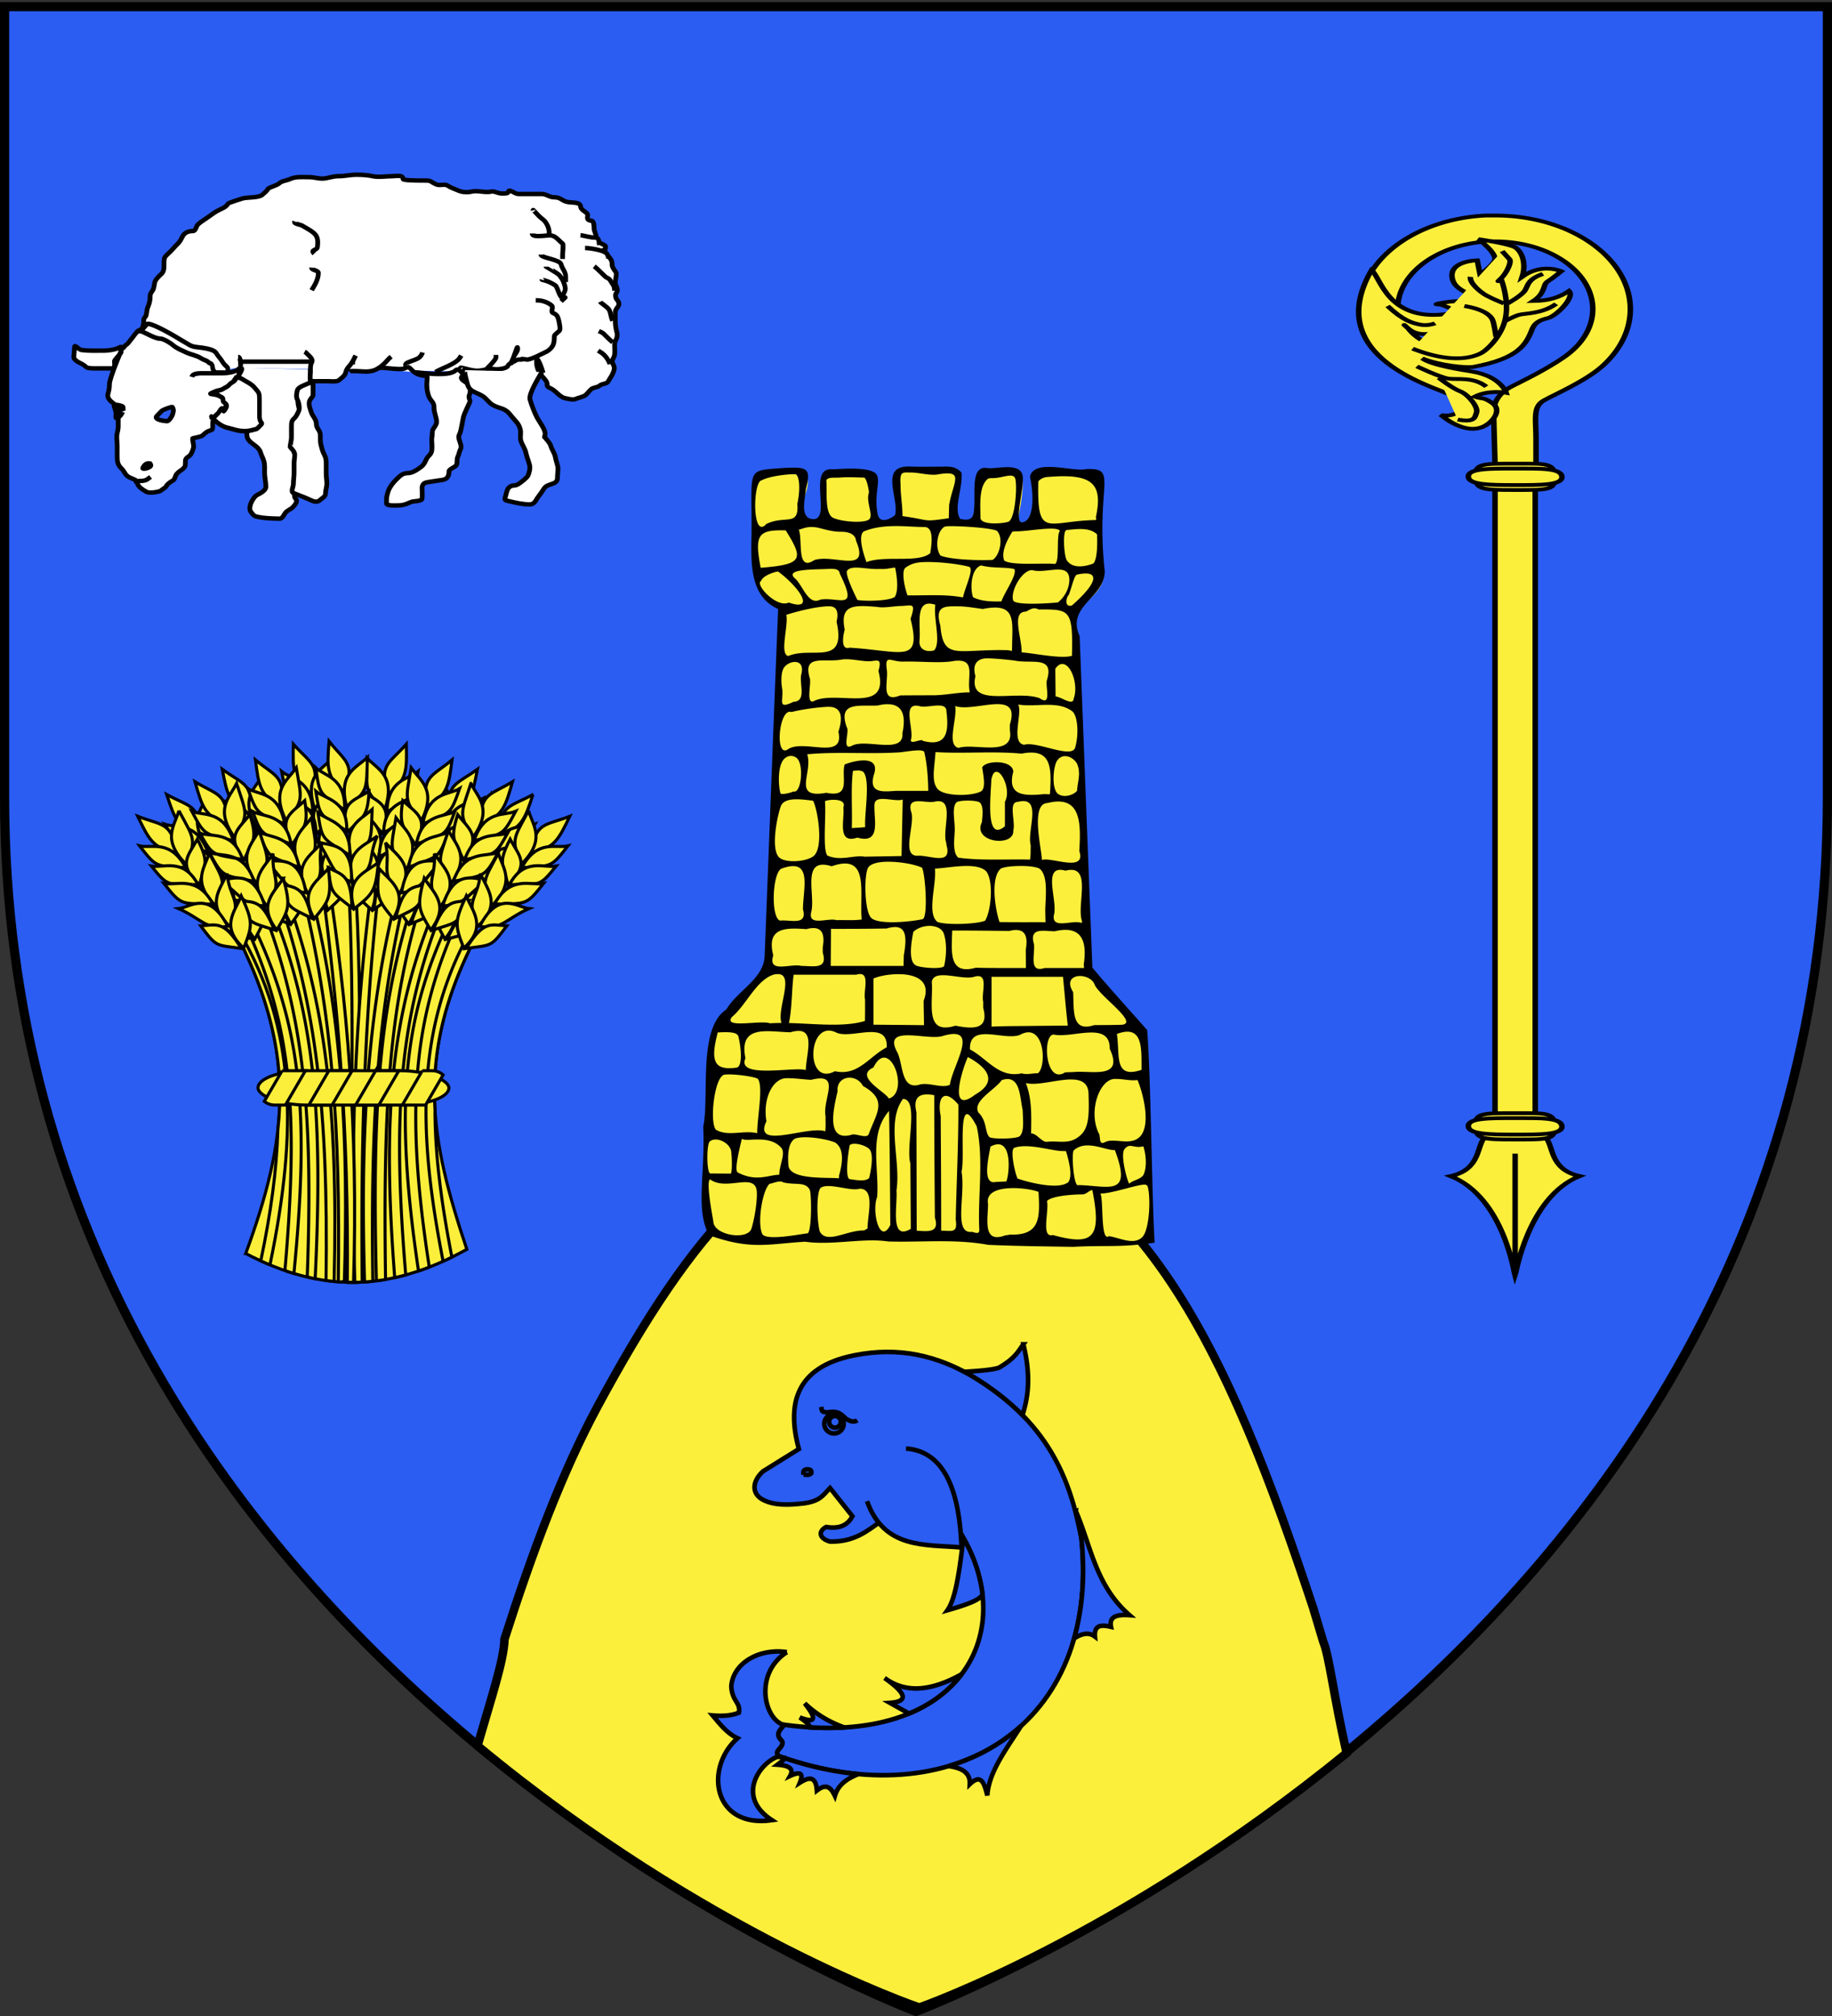 <svg xmlns="http://www.w3.org/2000/svg" width="600" height="660" version="1.0"><rect width="100%" height="100%" fill="#333333" stroke="none"/><defs><linearGradient id="b"><stop offset="0" style="stop-color:white;stop-opacity:.314"/><stop offset=".19" style="stop-color:white;stop-opacity:.251"/><stop offset=".6" style="stop-color:#6b6b6b;stop-opacity:.125"/><stop offset="1" style="stop-color:black;stop-opacity:.125"/></linearGradient><linearGradient id="a"><stop offset="0" style="stop-color:#fd0000;stop-opacity:1"/><stop offset=".5" style="stop-color:#e77275;stop-opacity:.659"/><stop offset="1" style="stop-color:black;stop-opacity:.323"/></linearGradient><linearGradient id="c"><stop offset="0" style="stop-color:#fff;stop-opacity:1"/><stop offset="1" style="stop-color:#fff;stop-opacity:1"/></linearGradient></defs><path d="M300 658.5s298.5-112.32 298.5-397.772V2.176H1.5v258.552C1.5 546.18 300 658.5 300 658.5z" style="fill:#2b5df2;fill-opacity:1;fill-rule:evenodd;stroke:#000;stroke-width:3;stroke-linecap:butt;stroke-linejoin:miter;stroke-miterlimit:4;stroke-dasharray:none;stroke-opacity:1;display:inline"/><path d="M296.008 368.514c-40.9 1.113-69.389 34.562-100.248 91.845-11.6 21.533-21.258 47.281-30.53 76.249-.187 6.938-4.278 19.061-8.842 34.916 75.151 62.317 144.684 85.696 144.684 85.696s65.783-22.835 139.971-83.307c-4.226-18.42-5.69-31.839-7.69-36.534l-3.265-10.935c-26.706-80.755-58.752-157.93-130.557-157.93-1.003 0-2.021-.02-3.009 0-.16.004-.353-.004-.514 0z" style="fill:#fcef3c;fill-opacity:1;fill-rule:evenodd;stroke:#000;stroke-width:2.779;stroke-linecap:square;stroke-linejoin:miter;stroke-miterlimit:4;stroke-dasharray:none;stroke-dashoffset:0;stroke-opacity:1;display:inline"/><path d="M297.986 153.23c-3.223-.258-3.775-.705-4.045 2.454-.657 4.038.892 9.416 1.052 13.473-.45.302-4.181 3.627-7.174 1.918-2.708-1.546.368-15.706-5.01-15.573-5.125.126-9.747.866-12.622.88-3.716.02 1.457 4.701.016 7.023-3.191 5.139.306 7.124-3.073 8.17-4.902-.205-3.85-5.057-3.864-8.115.954-3.167 2.742-7.276-.707-8.415-8.995.925-6.646-1.476-9.497-.567-7.027 3.229-7.26 5.003-6.361 19.14.04 3.856-.764 7.812-.183 11.717.45 5.847 3.566 11.658 9.012 13.753-1.622 38.385-2.874 76.79-4.531 115.17-1.157 6.515-7.272 9.884-11.074 14.584-.97 1.541-2.104 2.774-3.57 3.805-4.598 4.435-4.31 11.601-4.366 17.63.127 3.314-.372 6.599-.64 9.853.503 7.705-1.61 32.267 1.173 39.764 2.823 5.505 9.098 5.214 17.73 4.822 5.935 2.087 10.3-.316 16.509.728 11.564.03 17.092.285 24.156.442 11.053.276 22.227-.868 33.172 1.096 11.136.24 40.525 2.452 51.064-.668 1.348-8.222 1.688.08 1.734-22.695-.938-15.128-.59-30.88-1.795-45.988-6-6.802-12.118-13.498-17.942-20.465-1.433-36.217-2.792-72.438-4.187-108.657-1.686-3.198-1.007-7.308 1.507-9.821 2.759-3.248 7.253-6.046 6.979-11.002-.684-8.099-.89-20.195-1.285-29.217-2.863-4.423-8.714-2.47-13.279-4.673-2.56-1.108-4.962 1-8.344.59-1.123 1.474.199 3.422-.182 5.164.045 3.22.93 11.406-5.425 13-.456.036 4.869-18.219-.18-18.73-5.188-.527-8.613 1.33-10.112 1.016-2.684-.563-2.413 14.39-3.564 15.375-3.808 3.259-4.165.765-6.119.4-2.394-4 .158-12.17.248-16.582-.014-1.556.618-.139-1.204-.842-5.481-.121-3.41-.134-9.506-.22-2.434.279-2.123.317-4.51.262z" style="fill:#fcef3c;fill-opacity:1;stroke:none;stroke-width:7;stroke-miterlimit:4;stroke-dasharray:none;stroke-opacity:1"/><path d="M308.212 152.78c-2.965.006-6.006.079-10.131-.028-10.429-.474-3.429 10.59-4.958 15.916-.746.634-4.907 3.44-5.684-.394-1.469-7.244 1.815-12.02-1.241-13.703-3.445-1.898-12.434-.851-13.678-.94-8.216-.59.04 16.75-6.35 16.313-4.542-.31-2.28-7.373-2.27-9.733 1.93-7.216.287-7.303-7.118-7.019-12.734 1.034-10.454-.61-10.642 21.318-.166 9.912-.705 20.588 8.711 24.891-1.548 37.879-2.926 75.767-4.423 113.649-.335 7.459-9.014 11.336-12.528 17.428-9.463 6.081-5.486 28.682-7.583 38.397.706 15.907-2.629 26.89 1.873 35.505 13.858 4.962 19.353 2.837 31.534 2.135 8.813 1.27 19.01-1.323 27.162-.076 10.916.321 22.007-.895 32.735 1.1 9.116.414 19.014.507 27.745.657 11.705-.603 14.758.32 26.786-1.36-.93-15.277-1.214-54.34-2.443-69.597-5.788-6.593-12.142-13.506-17.939-20.446-1.425-36.182-2.787-72.365-4.176-108.549-4.474-9.84 8.118-12.43 8.224-21.2-3.063-28.517 4.69-33.91-6.038-33.477-4.474 1.044-16.974-3.543-18.463 2.45 1.32 6.23 1.365 14.09-2.307 14.965-3.4.81.877-12.252-.178-15.647-1.243-4-8.73-1.653-11.454-2.097-6.023-.984-3.517 9.16-4.513 14.773-.437 2.465-2.442 2.272-4.394 1.867-2.299-3.556.941-10.046.426-15.138-2.008-2.309-4.378-1.964-6.685-1.96zm-9.952 1.913c2.524-.028 5.8.965 8.51.679 9.478-1.713 5.383 2.212 4.086 9.93-.033 1.448-.08 2.905-.112 4.352-8.92 1.29-5.602.647-15.165-.682 0-3.932-.645-6.528-.645-10.46-.306-4.4.803-3.79 3.326-3.819zm-15.295 1.656c.863.009 1.743 4.612 1.6 5.01-.971 2.697 1.285 6.726.314 8.412-.97 1.686-9.058 1.13-11.97-.219-2.913-1.349-1.96-8.653-2.283-12.362.717-1.121 2.558-.683 4.704-.86 2.577-.213 5.594-.002 7.635.019zm42.075.187c3.354.037 6.933-2.064 7.5.297.647 2.698-.093 13.334-2.359 14.009-2.265.674-9.07 1.075-9.07-1.357 0-4.047-.655-10.471 2.581-12.832a6.378 6.378 0 0 1 1.348-.117zm-64.688-1.318c1.36-.002 1.946 4.423.786 9.715.581 7.667-3.932 3.57-10.17 6.621-4.702 5.328-4.422-13.975-1.529-14.297 2.904-1.52 8.926-2.035 10.913-2.039zm83.117.915c14.547-1.203 17.746 2.411 15.446 13.16.185 1.745.676.295-.112.957-15.942.309-19.188 6.393-18.747-12.666.888-.993 2.07-1.435 3.413-1.45zm-49.946 16.095c3.446.002 6.687.328 9.183.304 2.77-.027 2.737 3.926 1.96 8.565-3.962 3.376-14.988.593-20.885 2.942-2.1-5.683-2.29-9.48-.698-10.127 3.352-1.36 6.994-1.687 10.44-1.684zm17.018.046c3.736-.135 14.06.533 15.98 1.516 2.18 2.294.987 7.936-1.396 9.507-3.62.216-13.487.03-17.091-1.404-1.893-2.481-1.166-8.06 1.34-9.455.235-.099.634-.144 1.167-.164zm-35.361 1.802c2.798-.049 4.977.789 5.186 2.97 4.666 11.039-7.043 4.269-13.638 6.3-6.017 4.05-3.749-6.486-5.103-9.926 1.571-.398 3.275-1.475 6.965-.493 2.211.59 4.588 1.183 6.59 1.149zm57.65-.123c4.036.022 13.375-1.916 14.315-.134-1.3 1.189.019 10.302-1.678 10.825-3.197-.45-14.161.633-16.586-1.136-1.08-2.956 1.098-6.875 2.625-9.39.3-.125.748-.168 1.324-.165zm16.768-.473c2.238-.124 7.1-1.108 9.7 1.472.078 2.171.226 7.854-1.18 9.508-1.848.758-6.744 2.177-8.79-1.13-.795-1.516-1.284-8.272-.336-9.616.17-.133.374-.22.606-.234zm-92.26.164c5.898 9.446 5.734 11.122-8.2 12.243-2.127-10.98-.77-12.488 8.2-12.243zm45.578 10.36c4.84-.113 11.308.683 14.441 1.55 1.774.492-1.229 6.604-1.976 10.03-6-1.123-12.102-.578-18.163-.67-.969-2.625-2.092-8.005-.651-9.061 1.73-1.269 3.445-1.78 6.349-1.849zm-15.43 2.281c.605-.012 1.18-.01 1.728 0 1.463.024 3.278-.535 3.962-.432 1 5.018.783 7.947-.09 9.528-1.654 1.376-9.752 1.527-12.28 1.03-1.01-2.063-3.772-7.761-3.458-9.405 1.245-2.203 5.9-.635 10.137-.721zm44.74.013c.936 1.949-3.155 7.42-4.25 10.595-2.962.088-6.66.015-9.294-1.38-1.015-2.864-.702-9.347 2.661-10.408 3.569 1.011 8.104.477 10.883 1.193zm-61.995 0c2.524-.084 4.559-.364 4.804 1.492 6.158 12.503.068 7.575-6.353 8.504-3.872 2.091-5.735-4.469-8.106-6.742-3.77-3.062 4.102-3.067 9.655-3.254zm67.832.363c.216.012.404.068.607.14 4.082.687 9.775-1.81 11.203 1.179.942 1.97.084 6.488-3.38 9.234-1.56.208-13.788 1.152-14.654-.615-1.036-3.117 3-10.108 6.224-9.938zm-83.24.442c6.798 4.975 12.539 13.227 3.508 10.17-4.003 1.902-11.329-6.09-9.017-7.117.467-1.683 4.47-3.005 5.51-3.053zm97.975 1.007c6.615-1.496 7.981 1.555-1.74 10.121-2.495.732-1.958-2.635-1.005-3.49.988-2.573 1.841-6.682 2.745-6.631zm-48.732 9.515c.605-.036 1.348.07 2.267.35-.69 4.328 1.966 12.403-.399 14.957-2.916.738-5.015-.532-4.792-3.217.49-4.073-1.316-11.837 2.924-12.09zm-8.801.75c3.333-.075 4.818-1.287 2.958 4.224 3.66 14.896-2.647 10.522-19.971 9.434-3.511 1.076-1.677-5.714-1.594-5.872-1.689-8.346 2.999-8.097 10.748-7.458 2.112.41 5.266-.269 7.859-.327zm18.724.133c2.477-.002 5.379.55 7.903.865 11.154-2.268 9.641 3.974 9.582 12.338l-.045 1.38-1.348-.234c-16.612-.428-21.136 3.548-22.114-8.083-1.975-6.79 1.895-6.264 6.022-6.266zm-42.299-.015c2.153.037 3.104 1.588 2.296 5.07 3.3 14.772-8.125 7.947-15.767 11.185-3.048-.393.096-10.11-.696-13.452 2.65-.904 10.057-2.873 14.167-2.803zm64.01 1.771c1.028-.064 2.454-1.88 4.423-.73 10.276-.073 11.311-.076 10.957 15.167-3.472 1.041-11.297-.653-16.486-1.142.1-4.678-3.348-13.015 1.106-13.295zm-39.857 16.328c5.276-.15 12.525.641 16.592-.21 7.6-.956 4.07 5.212 5.192 10.279-4.038 0-8.065.964-12.102.964-3.563.001-7.124.01-10.687.047-6.657 2.64-3.824-4.536-4.4-8.451-.7-5.238 1.302-2.512 5.405-2.629zm-11.192-.11c2.515-.04 4.33-1.414 3.047 3.206 3.813 14.158-13.121 6.357-20.79 9.657-3.28 1.969-1.05-5.762-1.706-7.345-2.397-8.05 4.912-4.947 10.647-6.107 2.76-.341 6.286.63 8.802.59zm38.74-.952c2.522.041 6.083.381 8.846.72 5.72 1.173 13.135-1.724 10.648 6.405-.64 1.795 1.75 8.816-2.358 5.942-7.69-2.889-23.557 3.362-21.064-7.219-1.315-4.67 1.405-5.89 3.928-5.848zm-62.927 1.183c1.547.057 2.726 1.218 1.954 4.117-.707 3.09 1.889 8.742-2.56 8.937-5.26 2.547-3.27-.229-3.66-4.164-.454-2.372-.455-5.892.764-7.3.87-1.006 2.3-1.634 3.502-1.59zm87.428.655c3.107.01 5.351 7.292 3.727 11.4-.145 2.493-4.228-.725-5.905-.75-.024-3.563-.066-5.519-.09-9.083.772-1.113 1.55-1.57 2.268-1.567zm-57.724 13.181c.274-.013.53-.006.786 0 4.42.118 5.883 3.39 4.602 9.452.586 7.21-12.06 1.618-16.591 4.17-3.398 1.694-.64-4.825-1.617-6.013-3.161-8.684 4.36-6.867 10.08-7.188 1.004-.236 1.919-.38 2.74-.42zm17.086.421c1.559-.011 2.747.364 2.716 1.966.868 6.853.007 11.649-7.723 9.615-.27-.978-4.464 1.556-3.862-.515.927-3.624-3.121-12.227 2.695-10.878 1.528.468 4.17-.172 6.174-.188zm5.568.164c6.338 2.242 21.702-5.807 17.916 6.072v1.872c1.625 9.034-11.861 4.04-16.788 5.77-4.08-.839-.33-9.795-1.128-13.714zm-41.873.27c.235-.012.452-.005.674 0 3.13.07 4.911 2.21 2.963 8.158 2.163 9.645-11.505 2.172-16.591 5.785-4.354 2.837-2.863-13.781 1.212-12.235 3.358-.855 8.225-1.533 11.742-1.708zm62.529-.748c6.12.951 12.716-1.398 17.61 2.14 1.82 1.315 2.327 7.175 1.114 11.662-.702 4.379-12.505-1.945-16.794-.631-4.477-.75-.464-10.306-1.93-13.171zm-32.331 15.006c.892.033 1.48.211 1.572.608.71 3.071 1.196 6.823 1.302 12.646h-10.642c-4.295.293-8.862.867-7.207-5.194 2.37-6.746-6.262-4.78-9.542-3.439-1.222 4.252 2.31 10.952-5.995 9.264-11.446 2.057-4.285-6.56-6.264-12.609 9.984-.947 20.71.045 30.714-.668 2.246-.31 4.575-.663 6.062-.608zm5.231.561c9.409.577 18.79-.37 28.177.504 9.781-1.913 9.865 4.362 9.34 12.82l-.112.515-1.662-.093c-6.558.634-12.408.718-10.26-7.346-.225-3.9-8.897-3.783-10.193-1.404.46 2.983 1.302 7.032-.517 7.93-3.214 1.59-11.974 1.56-14.054-.841-2.228-2.573-.966-7.333-.719-12.085zm-47.373 1.253c.624-.01 1.276.178 1.886.655 2.505 1.959 1.568 11.822-1.033 10.972-1.038.523-3.826 1.104-4.22.678-.641-1.934-1.057-8.13.762-10.808.598-.88 1.565-1.48 2.605-1.497zm89.897.07c1.425.027 2.899.976 3.772 2.34 1.452 3.214.271 5.808.067 9.03-1.619 1.782-4.917 2.226-6.399.842-1.856-1.734-1.476-7.92-.359-10.34.744-1.352 1.81-1.893 2.919-1.872zm-67.962 4.702c.87-.003 1.644.174 1.998.702 2.112 3.146.073 13.78.427 17.827-1.463.182-2.93.232-4.4.327.233-6.13-.351-13.074.381-18.715a10.747 10.747 0 0 1 1.594-.14zm45.375.422c2.053-.066 4.772 6.32 2.807 9.802v8.024c-6.555 5.592-4.582-10.256-4.446-15.276.34-1.8.955-2.529 1.64-2.55zm-37.112 8.89c2.096.022 4.87.72 6.443.21-.126 6.161-.257 12.32-.381 18.481l-12.124.21c-3.54-.623-7.799 1.567-12.192-.374-1.604-2.25-.327-13.085-.763-17.685-.148-.543 7.412-1.558 6.017 1.965.5 3.923-2.247 12.124 4.603 9.849 7.897 2.262 5.345-5.995 5.59-10.598-.04-1.686 1.176-2.076 2.807-2.059zm-28.088.116c1.6.02 3.384.235 5.164.468 1.493 2.68 3.741 15.885-.09 18.318-2.957 1.878-9.293 2.007-11.068.187-2.673-2.74-.712-12.874.539-16.54.657-1.929 2.79-2.465 5.455-2.433zm55.973.421c1.624.01 3.256.215 3.816.632 1.193 1.167.956 3.786.674 6.457-3.257 6.704 10.761 8.294 10.283 2.643.814-2.746-1.74-9.258 1.482-9.31 8.358-2.11 2.85 9.497 4.243 14.317-.093 1.522.04 3.081-.247 4.585-7.603-.19-16.224.38-23.462-.632-1.696-1.355-1.457-4.754-1.235-8.117.341-3.243-1.186-8.39.696-10.06.52-.34 2.125-.524 3.75-.515zm-16.435.21c1.741-.037 3.994.479 5.456.141 7.01-1.567 2.204 9.47 3.839 13.616v.468c2.108 7.174-5.617 3.274-9.542 3.626-5.462-.004-.4-10.78-2.066-14.622-.643-2.589.571-3.19 2.313-3.228zm46.094.095c7.417.117 7.19 8.429 6.735 16.188 2.36 7.195-9.107 1.879-12.259 2.948.004-3.415-3.934-18.478 1.864-18.645 1.393-.343 2.6-.508 3.66-.491zm-56.49 19.72c.377-.01.757-.005 1.146 0 4.004.056 8.536.956 10.552 1.942 1.043 1.63 2.107 16.213.202 16.868-4.471.937-14.881 1.875-16.95-.562-2.178-2.563-2.264-14.576-.764-16.493.915-1.17 3.178-1.677 5.815-1.754zm-13.852.586c7.799-.348 5.083 10.731 5.815 18.317-2.745.38-5.525.124-8.285.21-2.803-.856-9.525 2.252-8.217-2.783 1.369-5.79-3.482-18.02 6.668-14.855 1.584-.56 2.905-.84 4.019-.89zm40.166.795c2.715-.009 5.122.403 6.489 1.825 2.416 3.393 1.537 12.79-.404 16.071-2.59 1.166-12.657 1.515-15.582.445-3.649-2.685-.32-12.167-.875-17.475 2.9-.15 6.883-.855 10.372-.866zm17.49 0c2.792-.02 5.6.28 6.534.983 2.624 2.382 1.903 8.24 1.729 13.428.032 1.335.057 2.665.09 4-5.016-.012-10.028.028-15.043-.047-1.093-2.776-3.286-14.067.314-17.428.826-.588 3.585-.916 6.376-.936zm-74.36.047c5.334-.051 3.588 7.075 3.3 13.007l-.022.538v.608c1.538 5.526-4.238 3.279-7.5 3.696-3.123-.964-2.513-15.756.472-17.03 1.529-.555 2.762-.81 3.75-.82zm87.36 1.216c.527-.024 1.159.07 1.908.281 9.02-2.327 3.525 11.163 5.389 16.47v.56h-.45c-2.811-.916-9.42 2.208-8.778-2.385 1.337-4.29-3.162-14.688 1.93-14.926zm-42.973 18.365c2.297-.096 4.46.759 5.052 2.62.988 3.11.827 7.14.09 10.434-.277 1.236-7.915.712-9.385-.188-2.18-1.334-1.612-6.457-.719-10.925 1.304-1.222 3.176-1.867 4.962-1.941zm-11.226.374c.233-.01.446-.016.651 0 3.566.282 3.336 4.428 2.492 9.24-.033 1.167-.056 2.32-.09 3.486h-23.843l.09-12.141c6.075.011 12.156-.01 18.23-.117.949-.288 1.773-.436 2.47-.468zm-26.38.327c2.936.048 3.653 2.441 2.963 6.34.004.582.018 1.173.022 1.755 1.743 5.654-3.329 4.254-7.005 4.304-3.281-.954-11.166 2.637-9.205-3.462-2.374-9.247 4.137-9.059 10.822-8.586.924-.25 1.725-.361 2.402-.35zm82.824.585c5.17.207 6.678 4.392 5.635 11.276l.045.609.045.608h-12.887c-5.336 1.713-3.117-4.386-3.503-7.79-1.672-5.571 3.095-4.308 6.736-4.235 1.042-.242 1.988-.394 2.851-.444.378-.022.733-.037 1.078-.024zm-16.861.047c.185-.01.37-.006.539 0 2.935.109 3.657 2.526 2.963 6.41l.045 6.036c-5.483-.019-10.953.055-16.435-.094-9.04 2.553-7.877-5.47-7.7-12.165 6.24-.04 12.483.068 18.724.117.692-.172 1.309-.276 1.864-.304zm-50.854 14.41c3.34-.078 1.084 5.671 1.73 8.4-.005 2.322.008 4.649-.046 6.97-6.85 2.098-16.252.902-24.899.68 1.056-4.857.898-11.146 1.55-15.815h20.453c.475-.143.867-.226 1.212-.234zm-26.807.024c5.547.036-.461 11.532 1.167 16.002-1.29 0-2.543.04-3.772.117-2.96-1.154-15.462 1.854-12.483-2.059 4.766-4.015 7.88-11.907 13.539-13.85a6.109 6.109 0 0 1 1.549-.21zm39.448.024c5.456.006 10.856 1.933 8.262 8.75.04 2.655.095 5.298.135 7.953-5.514-.067-11.033-.111-16.547-.164V320.35c1.587-.742 4.876-1.43 8.15-1.427zm14.593.35c3.187-.009 7.656 1.28 10.216.515 5.062-1.522 2.251 5.155 2.964 8.165v2.012c2.013 7.304-3.48 6.92-9.093 5.825-10.324 3.222-7.182-7.552-7.746-14.388.299-1.657 1.747-2.123 3.66-2.128zm44.702.258c1.869-.06 4.06.834 4.894 2.597 1.101 3.598 14.726 12.711 9.071 13.358-3.047.098-6.09.102-9.138.117-7.604 2.497-6.558-4.958-6.893-10.808-2.21-3.527-.336-5.186 2.066-5.264zm-28.783.257h23.395c.522 5.325.956 10.664 1.571 15.978-3.714.035-7.444.06-11.158.094-4.604.081-9.208.024-13.808.234v-16.306zm-53.121 17.616c.754.033 1.582.266 2.492.749 5.215 1.995 16.714-4.232 16.3 4.725-5.775 2.973-9.382 9.525-16.951 7.814-9.1 4.877-9.135-13.606-1.841-13.288zm-9.991.094c5.176.08 2.437 7.643 2.267 12.843-3.396-1.274-22.827 2.992-19.757-3.883-2.336-11.39 7.726-8.567 14.75-8.516 1.093-.323 2-.456 2.74-.444zm107.611.257c5.105.017 4.56 6.82 4.625 12.492-9.223 3.089-7-4.8-8.082-11.743 1.372-.513 2.512-.752 3.457-.75zm-131.59.164c2.502.012 3.92.393 4.176 1.403.862 3.397 1.498 9.896-.606 10.2-3.453.5-5.485-.03-6.421-1.263-1.71-2.254-.616-6.63.247-10.247.513-.03 1-.056 1.46-.07.4-.012.787-.025 1.144-.023zm99.035.046c5.577-.196 5.857 11.392 3.233 13.405-1.763-.043-3.589.553-5.32.024-7.535 1.622-11.182-4.799-16.93-7.837-.312-8.889 11.02-2.772 16.3-4.726 1.02-.571 1.92-.837 2.717-.865zm21.33.07c3.152.119 5.478 1.267 5.433 5.335 4.753 10.157-6.038 7.004-11.9 7.603l-1.392.046-1.324.047c-6.509 4.216-7.542-12.293-3.75-12.375 3.471.752 8.88-.807 12.932-.655zm-45.466.469c6.506.156-.682 11.02-1.459 16.633-2.584 1.247-6.595-.777-9.7-.117-6.298 2.064-5.546-6.185-7.408-10.294-5.423-9.713 9.826-3.856 14.863-5.59 1.547-.463 2.775-.655 3.704-.632zm4.423 7.556c6.268 3.348 10.073 7.94 2.425 12.282-9.107 7.014-4.22-8.382-2.425-12.282zm-27.436.187c4.056.003 7.086 11.701 1.572 13.405-1.142-2.248-11.527-7.217-5.052-10.177 1.133-2.306 2.345-3.229 3.48-3.228zm-50.471 5.498c3.005.065 8.11.763 9.115 1.45 1.934 2.316-.295 13.32-.18 17.8-4.53-1.101-9.605 1.216-13.555-1.16-2.103-2.531-.506-16.915 2.621-17.95.187-.062.482-.097.854-.117.325-.018.715-.033 1.145-.023zm39.156 1.076c1.689-.007 3.47.89 4.378 2.69 8.35 4.704 4.412 8.88 1.93 15.744-.576 1.741-4.429-.41-5.747.281-8.514 2.298-5.683-8.975-4.49-14.2-.252-3.013 1.757-4.507 3.929-4.515zm-20.679.164c.302-.005.609-.008.921 0 2.27.052 4.792.392 7.185.538 10.168-2.601 3.615 6.193 4.737 12-.057 1.58.102 3.436-.112 4.843-5.778-1.968-23.818 6.284-19.264-3.301-1.245-7.284 2.007-14.007 6.533-14.08zm107.59.233c2.998-.02 4.894.69 7.415.369 1.957 4.64 4.34 14.607.932 18.391-3.104 3.447-8.691.294-11.676 1.987-2.112 1.078-1.257-2.083-1.97-2.978-3.507-7.264.301-17.733 5.299-17.769zm-35.474.047c.158-.012.302-.005.449 0 4.116.152 3.954 6.435 4.827 10.13.065 3.242.636 7.023-1.01 8.609-1.194.843-8.13.973-9.745.35-1.731-1.319-.733-5.226-3.749-8.14-2.044-3.784 5.426-7.382 7.634-10.598.583-.19 1.119-.315 1.594-.35zm20.498.14c.308-.011.604-.004.898 0 3.217.054 5.545 1.203 5.456 5.17.31 8.28-.312 11.539-3.543 13.805-3.272 2.296-6.422.993-10.085 1.435-1.727.155-3.462-2.897-5.187-2.723.054-5.598.345-11.206-1.728-16.517 3.55.919 9.576-.992 14.19-1.17zm-46.52 4.89c.703.004 1.475.09 2.335.257-.012 9.377.053 18.767.112 28.143.027 3.968.064 7.94.09 11.908 1.64 5.18-2.396 4.5-5.95 4.305-.033-12.933-.056-25.878-.09-38.811-1.017-4.204.457-5.82 3.503-5.802zm6.197.468c1 .026 2.358.877 4.041 2.877.045 12.534-.59 25.062-.876 37.595.72 4.726-1.333 3.613-4.76 3.673.013-12.523-.08-25.05-.156-37.571-.78-3.674-.16-6.624 1.75-6.574zm-14.078.982c5.331.299.795 15.51 2.403 21.149.046 7.129.088 14.276.135 21.405-6.996 4.195-4.275-7.765-4.693-12.586 1.502-9.63-3.502-22.413 2.155-29.968zm-61.669 13.318c1.984-.148 4.576 1.295 5.299 3.44.273 1.085.52 6.709-.018 7.714l-6.83-.043c-1.145-.692-1.136-9.358-.135-10.409.434-.43 1.023-.653 1.684-.702zm57.09-9.364c.155 8.584.246 17.172.314 25.757l.09 11.603c-3.476 6.814-6.17-4.643-4.311-9.147.719-9.354-2.855-20.565 3.906-28.213zm83.273 11.574c.853 2.607 1.211 6.52.18 9.053-.718 1.764-3.49 1.969-4.827 3.182-.762-1.3-2.94-9.513-1.51-11.31 1.794-2.255 3.068-.064 6.157-.925zm-57.746-10.521c.69-.019 1.691 1.143 3.188 4.024 2.327 10.902.35 22.25.808 33.336.171 1.882-.555 1.707-2.335 1.17-6.218.826-2.103-11.914-3.457-19.745 1.03-3.788-.667-18.72 1.796-18.785zm-73.732 8.045c1.374 1.251 8.876-1.555 12.87 2.943 1.642 1.847-.723 5.892-.611 8.843-3.684.085-7.506 2.426-13.612-.74-1.234-.64.595-7.953 1.353-11.046zm122.15 3.7c5.822 15.49-1.966 11.699-11.939 11.476-1.556.931-2.346-10.596-1.5-11.374 4.04-3.71 10.685.204 13.439-.102zm-101.382-4.189c3.437.005 7.958.901 9.857 1.778 2.601 1.82 2.632 5.705 1.212 10.738-.12.338.175 1.173-.472.889-4.757-.246-15.598.38-16.12-4.117-.338-4.116.079-7.227 1.864-8.656.762-.44 2.097-.634 3.66-.632zm84.195 4.525c.494.004.897.022 1.19.047 1.263 4.182 2.07 8.217.785 10.106-3.112 2.644-12.861.171-16.614-1.133-.691-1.03-2.69-9.486-1.078-10.083 4.388-1.625 12.253 1.04 15.716 1.063zm-68.434-2.373c1.57-.129 3.983.63 5.097 1.615 1.789 1.582.549 7.514.067 9.568-1.122 1.238-4.043.732-6.331.397-1.675-.245-.576-8.647-.045-11.135.256-.262.69-.402 1.212-.445zm47.261.164c4.748-.186 3.723 10.141 2.807 12.165l-3.503.164c-4.801 1.087-1.946-9.45-1.706-11.557.93-.51 1.724-.745 2.402-.772zm-94.24 11.463c5.033 3.713 13.226-1.522 15.053 2.664.856 1.961-.244 9.49-1.452 13.424-1.173 3.981-12.455 2.324-12.509-2.378-.304-1.863-2.421-12.71-1.093-13.71zm142.198 1.725c.559-.034.987.184 1.19.749 1.019 3.843.538 14.102-1.816 16.458-2.82 2.82-7.614.09-10.92-.316-2.857 2.045-1.68-12.546-2.824-13.946 3.874-.026 11.348-2.76 14.37-2.945zm-122.666-.264c.749-.012 3.449-1.298 4.366-.485 4.017 1.031 7.327-.356 8.78 2.463.62 1.579.676 13.205-.652 14.245-1.862.115-13.81 2.648-14.93.153-1.676-3.84.12-14.396 2.436-16.376zm102.538 3.467c1.304-.013 2.88-1.957 3.199-1.222 3.038 15.466.273 18.188-13 14.528-3.97 1.067-1.119-8.01-1.908-11.112 1.483-1.635 7.797-2.157 11.709-2.194zm-83.263-2.729c3.243.016 7.919 1.62 10.283.866 5.14.116 2.441 8.787 2.514 13.031l-1.122.655c-5.582-.174-12.097 4.517-14.47.446-.859-2.233-1.37-12.386.168-14.343.624-.496 1.546-.66 2.627-.655zm60.283.679c3.461-.037 7.042.628 8.51 1.24.46 8.393.645 14.288-9.296 13.99l-1.661.257c-7.652 2.852-5.48-5.83-5.59-10.41-.67-3.844 3.587-5.03 8.037-5.077z" style="fill:#000;fill-opacity:1;stroke:none;stroke-opacity:1"/><g style="fill:#fff;fill-opacity:1;stroke:#000;stroke-width:3.659;stroke-miterlimit:4;stroke-dasharray:none;stroke-opacity:1"><path d="M157.142 290.195c1.174-2.348 7.944-16.17 10.621-17.508 1.351-.676 7.157-9.683 8.31-10.836 2.72-2.72 3.434-.206 4.775-5.57.807-3.228-.566-4.607 1.591-6.764.996-.995 1.044-5.793 1.592-7.162.978-2.445 1.99-5.641 1.99-8.355 0-2.675.178-3.687 1.59-5.57 1.463-1.95 1.474-4.582 1.99-7.162.478-2.392 3.154-5.144 5.172-7.162 1.658-1.658 1.99-3.86 1.99-6.366 0-2.298-.116-4.711.398-6.764.338-1.354 3.145-3.941 3.978-4.775 2.475-2.474 4.052-4.846 6.367-7.161 1.649-1.65 2.653-4.114 3.58-5.969 1.591-3.182 4.485-4.376 7.958-4.376 2.282 0 2.365-3.957 3.979-5.57 1.77-1.77 3.692-2.968 5.57-4.377l6.366-4.775c2.108-1.58 3.784-2.489 5.968-3.58 2.633-1.317 4.131-2.294 5.173-4.377.287-.574 10.418-4.097 11.538-4.377 3.602-.9 12.426-.49 14.722-2.785 2.13-2.13 3.45-2.921 4.376-4.775.822-1.644 6.874-2.894 8.754-4.774 2.208-2.209 5.52-2.164 8.355-3.581 4.462-2.23 9.423-1.592 14.722-1.592 3.549 0 6.99 1.194 9.946 1.194 4.352 0 7.754-1.99 12.733-1.99 5.221 0 8.499-1.193 13.925-1.193 3.805 0 8.687.282 12.334 1.194 4.459 1.114 10.506 0 15.12 0 3.112 0 8.355-1.434 8.355 2.387 0 1.056 10.103 1.194 11.937 1.194 11.64 0 7.089-.037 13.527 3.183 2.914 1.456 6.535-.77 9.152 1.193 2.29 1.717 5.153 2.577 7.161 3.581 3.192 1.596 7.02 2.224 11.141 1.194 4.78-1.195 10.248 1.218 15.12 0 2.415-.604 4.829 1.591 8.355 1.591 3.954 0 4.424-.191 4.774-1.591.632-2.528 4.954 1.99 7.56 1.99h18.302c3.59 0 5.532 2.784 9.947 2.784 4.13 0 5.184 2.391 8.754 3.581 3.961 1.32 11.14-.42 11.14 4.377 0 1.806 3.626 4.024 4.775 5.172 1.819 1.82-1.356 5.033 2.387 5.968l1.592.398c1.567.392 1.591 5.22 1.591 6.764 0 1.183 1.592 4.188 1.592 6.764 0 4.208 3.238 4.414 6.764 6.764 1.258.839-.125 5.446-1.194 4.377-2.27-2.27 4.532 4.688 5.968 7.56 1.745 3.49-.985 3.858 3.581 9.946 1.084 1.445-.398 6.433-.398 8.356 0 2.58 1.592 4.332 1.592 6.764 0 2.556-2.138 2.19-1.194 5.968.581 2.325 2.387 2.47 2.387 5.57 0 2.314-2.785 3.597-2.785 6.764v7.162c0 2.62.359 5.81 1.194 9.151.787 3.148-.05 5.273-1.194 7.56-.803 1.607-.398 4.882-.398 6.764 0 3.92.282 4.61-1.591 8.355-1.374 2.749 1.82 4.826 1.193 7.958-.914 4.57-3.001 6.799-4.774 10.345-.893 1.785-4.947 1.763-6.366 3.183-1.818 1.817-4.88 1.299-6.764 3.183-2.02 2.02-2.875 3.747-4.775 5.172-1.203.903-5.4 1.905-7.161 2.785-1.992.996-6.599-.356-8.356-.796-3.99-.997-6.617-5.894-10.743-7.957-5.178-2.59-.996-2.788-3.978-6.764l-1.194-1.592c-.846-1.127-5.422-5.311-5.726-12.607-.406-9.76 4.772 6.53 4.93 8.016" style="fill:#fff;fill-opacity:1;fill-rule:evenodd;stroke:#000;stroke-width:3.659;stroke-linecap:butt;stroke-linejoin:miter;stroke-miterlimit:4;stroke-dasharray:none;stroke-opacity:1" transform="matrix(.425 0 0 .396 -29.91 4.877)"/><path d="M339.601 294.875c1.252-.939 9.73 0 12.732 0 6.403 0 10.017-2.457 14.324-6.764 1.763-1.763 2.968-3.807 5.172-5.57" style="fill:#fff;fill-opacity:1;fill-rule:evenodd;stroke:#000;stroke-width:3.659;stroke-linecap:butt;stroke-linejoin:miter;stroke-miterlimit:4;stroke-dasharray:none;stroke-opacity:1" transform="matrix(.425 0 0 .396 -29.91 4.877)"/><path d="M361.484 292.488c2.17-2.17 16.694 1.799 21.088-.398 3.213-1.607 2.826-.8 5.937 2.311 2.631 2.631 6.352 4.055 10.774 4.055.713 0 0 4.357 0 6.366 0 3.033.115 5.234.795 7.958.782 3.125 1.103 3.99 3.183 6.764 1.397 1.862 1.592 2.936 1.592 5.57 0 3.913 1.99 7.672 1.99 11.538 0 1.88-1.748 4.239-2.786 5.968-.829 1.382-.491 5.15-.796 6.367-.489 1.957 0 4.723 0 6.763 0 3.95.114 6.253-2.387 8.754-2.738 2.738-2.45 6.336-5.968 9.151-2.882 2.306-6.686 5.172-10.345 5.172-3.458 0-5.463 1.882-7.162 3.581-2.624 2.625-5.173 5.573-6.764 8.754-1.154 2.309-1.418 3.684-1.989 5.968-.542 2.167-.398 4.47-.398 6.764 0 2.294 7.758 1.591 9.55 1.591 3.141 0 5.71-1.064 8.355-2.387 3.227-1.614 6.763-.597 9.15-2.387.933-.7.11-9.587.399-10.743.837-3.35 2.627-3.31 5.968-3.979 2.735-.547 7.293-1.06 9.947-1.591 3.907-.782 4.774-3.846 4.774-7.162 0-1.604 4.852-3.577 5.57-4.775 1.086-1.809.211-5.195 1.194-7.161.947-1.893 1.04-4.07 1.99-5.969 2.009-4.017-2.633-8.66-.796-12.334 1.007-2.013 1.46-5.307 1.99-7.957.392-1.965.805-5.214 1.193-6.764.722-2.89 3.31-8.277 4.775-11.937.88-2.2-1.518-3.728 0-6.764.614-1.228.397-5.07.397-6.366 0-2.635-9.795-5.638-5.968-8.753 1.516-1.233-3.263-7.038-5.28-4.605-4.807 5.798-28.537 1.577-31.481 1.577M425.543 292.488c-2.333-2.333 5.442 1.002 10.742 1.591 6.215.69 9.673-2.313 15.12-1.224 2.5.5 9.787-.523 10.345-2.754.45-1.804 5.272-3.656 6.763-4.775.98-.735 4.571-.183 4.18-.529-1.24-1.096 3.355.436 4.574.131 5.068-1.267 9.479-4.143 13.925-6.366 2.549-1.274 4.385-3.596 5.173-5.172 1.103-2.207 1.194-5.453 1.194-7.958 0-.96 3.264-3.423 3.978-4.377.899-1.198-.147-6.306-.398-7.56-.968-4.843-1.661-5.605-4.774-7.161-1.795-.898.623-4.549-.796-5.968-2.519-2.52-7.203-4.377-11.14-4.377h-1.194" style="fill:#fff;fill-opacity:1;fill-rule:evenodd;stroke:#000;stroke-width:3.659;stroke-linecap:butt;stroke-linejoin:miter;stroke-miterlimit:4;stroke-dasharray:none;stroke-opacity:1" transform="matrix(.425 0 0 .396 -29.91 4.877)"/><path d="M428.722 293.681c-1.21 0 1.633 10.514 1.989 11.937 1.733 6.933 8.647 6.26 13.528 11.14 4.3 4.301 3.922 5.684 11.936 8.356 4.538 1.512 6.023 3.52 8.754 7.162 3.146 4.195 5.096 5.267 6.366 10.344.725 2.904-.33 6.24.397 9.152.916 3.663 3.157 6.232 3.98 10.344.688 3.442 1.939 6.565 2.784 9.947.729 2.914-.348 6.64-1.193 8.754-.755 1.887-5.49 5.782-7.56 7.162-2.963 1.975-4.443.066-7.162 2.785-1.362 1.362-1.918 4.489-2.387 6.366-.869 3.475-1.512 3.9 1.99 4.774 5.197 1.3 10.959 2.785 16.312 2.785 4.095 0 4.86-3.826 6.764-6.366 1.458-1.943 3.287-4.947 4.377-6.764 2.8-4.665 10.345-2.611 10.345-8.753 0-2.753.398-5.212.398-7.957 0-2.303-1.627-6.614-1.99-9.152-.476-3.334-2.76-6.263-3.58-9.549-.567-2.267-4.102-6.32-4.775-7.161l.434-2.216c.648-3.31-4.586-10.687-6.06-13.637-1.892-3.783-4.526-11.032-5.557-15.153-1.214-4.856 6.913-18.371 9.092-22.728M481.246 161.586c-.393-1.57 2.777 3.734 7.56 7.56 2.634 2.108 4.774 7.063 4.774 10.742 0 1.484-.199 1.99-.796 3.183" style="fill:#fff;fill-opacity:1;fill-rule:evenodd;stroke:#000;stroke-width:3.659;stroke-linecap:butt;stroke-linejoin:miter;stroke-miterlimit:4;stroke-dasharray:none;stroke-opacity:1" transform="matrix(.425 0 0 .396 -29.91 4.877)"/><path d="M480.45 180.684c0 3.714 9.814 1.592 13.528 1.592 4.646 0 6.807 4.252 9.947 6.764.86.689 0 7.655 0 9.15v3.582M487.214 198.19c0 2.72 14.516 3.954 15.517 7.958 1.106 4.423 3.58 5.921 3.58 10.743v3.979" style="fill:#fff;fill-opacity:1;fill-rule:evenodd;stroke:#000;stroke-width:3.659;stroke-linecap:butt;stroke-linejoin:miter;stroke-miterlimit:4;stroke-dasharray:none;stroke-opacity:1" transform="matrix(.425 0 0 .396 -29.91 4.877)"/><path d="M491.192 208.138c0 .045 8.231 5.048 9.947 6.764.47.469.796 1.06 1.194 1.591 1.926 2.568 2.932 5.51 3.581 8.753.67 3.35-2.466 6.68-3.183 9.55-.046.181-.265.265-.398.397" style="fill:#fff;fill-opacity:1;fill-rule:evenodd;stroke:#000;stroke-width:3.659;stroke-linecap:butt;stroke-linejoin:miter;stroke-miterlimit:4;stroke-dasharray:none;stroke-opacity:1" transform="matrix(.425 0 0 .396 -29.91 4.877)"/><path d="M488.01 218.88c-.093.372 4.173.367 10.344 4.775 1.983 1.416 3.502 13.329 7.56 9.947.914-.762-2.583 2.582-3.183 3.183M297.426 170.737c-.862 2.154 4 2.351 5.968 3.581 9.923 6.202 12.86 7.333 11.539 17.905-.315 2.518-5.764 1.796-2.388 5.172M310.556 208.933c-.28 2.242 5.172 2.119 5.172 4.377 0 4.76-2.464 9.678-4.774 13.528-.153.254-.265.53-.398.796M163.817 276.907c.753-.753-9.091 23.015-9.091 28.313 0 3.404-.473 5.472-1.194 8.355-.57 2.28.835 4.416 2.387 5.969 1.682 1.681 4.32 3.068 5.57 5.57.909 1.816 0 6.315 0 8.355v6.764c0 1.621-.454 4.207-.795 5.57-.758 3.032 0 7.141 0 10.345v7.958c0 4.531.057 7.617 3.183 10.743 2.529 2.529 2.787 5.77 6.366 7.56 3.923 1.96 5.36 1.735 5.968 4.774.624 3.117 4.598 5.623 7.162 7.162 2.296 1.377 9.95-.003 11.14-1.194 1.429-1.428 3.137-1.897 3.98-3.58.927-1.857 3.604-3.793 4.774-4.378 1.992-.996 2.015-4.013 3.183-5.57 2.717-3.622 6.764-3.999 6.764-8.355 0-4.205-.083-4.315 3.183-6.764 1.46-1.096 3.183-6.089 3.183-7.56 0-2.522-.796-4.573-.796-6.764 0-.31 6.542-1.37 7.56-2.387 1.45-1.45 2.928-2.857 4.377-3.581 2.723-1.361 3.58-.387 3.58-3.979 0-2.704-.07-4.995.796-7.162.729-1.821 3.917-3.623 5.173-4.376 2.98-1.788 3.492-3.801 4.774-6.366 1.197-2.394-3.67-6.41-5.172-7.162-5.167-2.584-12.157-.722-2.388-3.979 3.173-1.057 7.609-2.098 10.743-3.979 1.24-.744 3.153-3.673 3.979-4.774 1.21-1.614 1.496-3.605 2.28-5.173 1.78-3.56 1.936-14.54-.627-14.54M173.288 385.99c3.026-1.513 8.134.62 11.538-2.785.851-.85 1.082-.811 1.592-1.194m64.456-79.973c-.12 0 3.955-5.172 1.99-5.172m-95.042 25.464c1.28-.335 5.125.374 6.764 1.193 1.21.605.468 2.667.796 3.98-.213-.507-1.062 2.88-2.785 4.376-2.734 2.733-3.351 1.97-2.785-1.99.119-.834-1.103-6.081-1.99-7.56zm45.433 1.99c.137-.963-7.466 2.293-7.958 2.784-1.558 1.559-2.482 2.88-3.978 4.377-3.063 3.062 5.778 4.377 7.957 4.377 1.195 0 3.692-4.026 3.979-5.173.617-2.466 1.325-3.715 0-6.366zm-17.235 46.55c-2.81-.536-4.159.759-5.57 3.582-.655 1.31 2.668.655 3.979 0 2.342-1.172 2.673-1.778 1.591-3.581zm32.173-71.576c.996-3.379 5.449-3.03 11.617-3.03h11.616c4.294 0 12.646-1.086 13.638-5.05m-91.924-16.668c-2.898 1.885-8.112 3.03-13.132 3.03-5.545 0-11.312.26-16.668-.505-2.867-.41-5.556-5.562-5.556-2.02 0 2.535-.505 5.289-.505 8.081 0 1.74 2.938 3.742 4.546 4.546 2.324 1.162 3.449 1.933 5.05 3.535 1.31 1.31 7.931 1.01 9.597 1.01h10.102c2.843 0 2.02-3.706 2.02-6.06 0-1.006 4.154-5.278 5.05-7.072.427-.851-.443-4.24-.504-4.545zM256.579 286.667h60.104c9.099 0 18.161.505 27.274.505" style="fill:#fff;fill-opacity:1;fill-rule:evenodd;stroke:#000;stroke-width:3.659;stroke-linecap:butt;stroke-linejoin:miter;stroke-miterlimit:4;stroke-dasharray:none;stroke-opacity:1" transform="matrix(.425 0 0 .396 -29.91 4.877)"/><path d="m257.589 291.717-1.01.505c1.683 1.516-10.458 16.797-7.071 21.214 3.773 4.92 5.255 3.036 7.07 7.576 1.02 2.548 1.01 4.807 1.01 8.081 0 1.21 2.526 3.524 2.526 6.566 0 2.717.505 5.7.505 8.586 0 3.797-.29 5.77 2.526 8.587 2.66 2.66 7.015 4.827 8.081 9.09.723 2.894 1.727 3.877 2.525 7.072.776 3.102.505 6.376.505 9.596 0 3.591 1.01 7.734 1.01 11.617 0 3.172-4.972 5.77-6.565 6.566-2.242 1.12-5.042 6.004-5.556 9.092-.685 4.107.209 4.487 2.525 7.576 2.085 2.78 17.625 3.03 20.203 3.03 2.74 0 3.363-4.416 5.556-6.06 2.8-2.101 3.734-2.117 5.556-4.546 1.59-2.12 2.927-4.145 1.01-6.061-1.238-1.238-.505-6.386-.505-8.587v-8.08c0-4.788 1.515-8.725 1.515-13.638 0-2.648-2.02-6.132-2.02-9.596 0-4.51-1.01-8.904-1.01-12.627 0-3.27-.403-6.266 1.01-9.092 1.453-2.907 2.026-5.059 3.535-7.07 1.865-2.487-.505-7.657-.505-10.607 0-3.554-.206-5.65 1.01-8.082 1.078-2.155 4.705-4.609 7.072-5.555 2.544-1.018.85-5.423 1.515-8.082.081-.326 0-5.219 0-5.555" style="fill:#fff;fill-opacity:1;fill-rule:evenodd;stroke:#000;stroke-width:3.659;stroke-linecap:butt;stroke-linejoin:miter;stroke-miterlimit:4;stroke-dasharray:none;stroke-opacity:1" transform="matrix(.425 0 0 .396 -29.91 4.877)"/><path d="M311.632 304.344v10.102c0 1.31-3.03 3.39-3.03 6.566 0 3.009.965 4.871 1.515 7.07.929 3.716 4.04 5.938 4.04 10.102 0 3.85 3.03 5.174 3.03 9.092 0 2.872-.04 5.898.506 8.08.75 2.998 1.068 5.167 2.525 8.082 1.365 2.73 1.516 4.19 1.516 8.081v7.577c0 3.342.505 5.212.505 8.586 0 2.677-1.01 5.071-1.01 8.081 0 2.54-2.811 3.82-4.546 5.556-2.459 2.459-6.154.206-8.586-1.01-3.69-1.845-9.116-3.8-11.617-5.051-2.259-1.13 0-5.05 0-7.576 0-2.898.505-6.068.505-9.092v-7.576c0-2.765.505-4.88.505-7.576 0-2.298-2.568-5.093-3.536-6.06-.18-.182 1.01-6.37 1.01-7.577v-9.596c0-3.99.414-4.96 2.526-7.071 1.494-1.495 2.298-4.092 3.03-5.556 1.18-2.359-.06-7.697-1.01-9.597-1.097-2.195-.526-5.47 0-7.576.713-2.85 5.457-4.243 8.081-5.556 1.59-.794 1.925-.505 4.041-.505zM344.462 281.616c-.748 1.568-2.225 5.155-4.04 7.576-1.713 2.283-2.791 3.082-3.536 6.06-.83 3.318-2.621 4.137-5.05 6.567-1.762 1.76-6.36 1.01-9.092 1.01h-11.112c-3.297 0-2.02-4.648-2.02-7.576 0-2.924-.25-5.563 1.01-8.081 1.49-2.982-2.975-5.987-4.546-8.082-.226-.3-.673-.336-1.01-.505M517.703 182.116c2.381.255 7.398 2.02 11.617 2.02 2.949 0 2.585 4.281 3.03 6.061M521.239 192.722c3.555 0 12.77 1.497 16.162 4.041 1.219.914 1.686 3.206 2.02 4.546M528.31 207.875c1.849 1.386 6.114 6.113 8.081 8.08 2.387 2.388 3.133 1.216 4.546 4.041 1.44 2.88 3.03 3.591 3.03 8.082M532.855 237.17c.462.923 5.034 4.016 6.566 6.06 1.2 1.6 1.698 5.273 2.02 6.566.461 1.842.516 2.04 1.01 3.03M540.432 288.687c-1.086-3.399-3.892-7.891-7.577-10.102-.52-.312-1.01-.673-1.515-1.01M542.452 270.504c-1.437-.862-5.11-5.11-7.071-7.071-.875-.875-2.543-1.524-3.536-2.02M383.353 290.202c-2.74-2.74 6.496-4.24 9.596-6.566 1.649-1.236 2.69-3.182 3.03-4.546M406.081 295.253c3.76-2.82 14.367-6.023 18.183-11.112.836-1.114.82-1.367 1.515-2.525M444.972 293.233c1.688-2.25 5.686-5.815 7.576-9.597.162-.322 0-1.934 0-2.525M466.185 282.626c1.217-2.433 3.69-4.937 3.03-7.576-.427-1.713-2.014 6.556-5.05 12.627-.238.476-.337 1.01-.505 1.515" style="fill:#fff;fill-opacity:1;fill-rule:evenodd;stroke:#000;stroke-width:3.659;stroke-linecap:butt;stroke-linejoin:miter;stroke-miterlimit:4;stroke-dasharray:none;stroke-opacity:1" transform="matrix(.425 0 0 .396 -29.91 4.877)"/></g><path d="M39 285.106c1.066-.166 4.628 2.467 6.768 2.467 1.124 0 3.616 1.586 4.267 2.193.998.929 3.105 1.788 4.268 2.33 1.504.7 3.63 1.062 4.856 1.918.446.312 1.329.619 1.765.822.489.228.638.457.883.686 1.575.293.764 1.945 1.619 2.74.576.537.672.412 1.619.412.272 0 2.626.08 2.648 0 .033-.121.527-1.291 0-1.782-.473-.441-1.199-1.137-1.471-1.645-.54-1.003-1.562-1.95-2.06-2.878-.621-1.156-3.137-1.56-4.562-1.781-.996-.155-2.138-.224-2.943-.411-.913-.213-1.61-.736-2.501-1.234-1.327-.741-2.51-1.512-3.68-2.192-1.55-.903-8.552-4.9-9.122-3.838-.113.21-1.994 2.361-2.355 2.193zm23.543 27.958c-.245-.228 2.075 2.95 5.297 3.7 2.207.514 3.348 1.096 5.74 1.096 1.384 0 2.446-.398 3.678-.685.34-.079 1.206-1.123 1.619-1.507.496-.463-.184-.549-.442-1.508-.187-.698-.147-1.273-.147-2.056v-4.385c0-.693-.017-1.57-.147-2.056-.185-.69-.939-1.394-1.472-2.056-.748-.929-1.864-1.535-2.796-2.055-1.002-.56-1.811-1.234-2.648-1.234-.624 0-.825.885-1.325 1.234-.655.457-1.109.6-1.618 1.233-.432.537-1.384.864-1.913 1.234-.817.57-1.868.44-2.796.959-.75.419-1.19.27 0 .548.846.197 1.598.881 2.06 1.096.672.313.736.422.736 1.37 0 .542 1.177.656 1.177 1.646 0 .503-.964 1.948-1.03 1.644-.455-2.101-1.245.2-1.766.685-.396.37-1.132 1.192-1.471 1.508-.36.335-.748-.477-.589.411" style="fill:#fff;fill-opacity:1;fill-rule:evenodd;stroke:#000;stroke-width:1.5;stroke-linecap:butt;stroke-linejoin:miter;stroke-miterlimit:4;stroke-dasharray:none;stroke-opacity:1" transform="translate(6.694 -176.714)"/><path d="M456.67 359.505c13.59-37.084 17.083-64.955-2.72-103.943 32.494-31.916 56.489-21.647 78.19 0-20.435 39.41-14.941 67.038-3.06 102.579-25.517 14.116-47.799 14.23-72.41 1.364z" style="fill:#fcef3c;stroke:#000;stroke-width:1;stroke-miterlimit:4;stroke-dasharray:none" transform="translate(-376.187 50.872)"/><path d="M492.236 235.316c-.672.023-1.348.068-2.027.13 2.452 44.667.698 89.07.46 133.497.905.013 1.809.005 2.714-.022-.325-44.673 2.086-88.006-1.008-133.605-.046.002-.093-.001-.14 0z" style="fill:#fcef3c;stroke:#000;stroke-width:1;stroke-miterlimit:4;stroke-dasharray:none" transform="translate(-376.187 50.872)"/><path d="M498.424 235.639c-5.604 40.825-7.593 82.01-6.017 133.304.8-.011 1.601-.034 2.403-.076-.517-50.636 1.082-91.836 5.877-132.841a37.494 37.494 0 0 0-2.263-.387z" style="fill:#fcef3c;stroke:#000;stroke-width:1;stroke-miterlimit:4;stroke-dasharray:none" transform="translate(-376.187 50.872)"/><g style="fill:#fcef3c;stroke:#000;stroke-width:2.91;stroke-miterlimit:4;stroke-dasharray:none"><path d="M421.907 280.044c-16.855 18.944-26.105 18.989-17.557 47.626 18.62-13.124 18.096-23.653 17.557-47.626z" style="stroke-width:2.91;stroke-miterlimit:4;stroke-dasharray:none" transform="matrix(.343 0 0 .344 -11.646 147.303)"/><path d="M384.454 293.317c11.097 11.385 27.244 17.038 17.112 48.582-20.19-16.91-17.58-18.726-17.112-48.582z" style="stroke-width:2.91;stroke-miterlimit:4;stroke-dasharray:none" transform="matrix(.343 0 0 .344 -11.646 147.303)"/><path d="M381.165 325.375c14.633 10.239 28.013 12.167 18.107 39.709-12.855-15.021-18.366-13.577-18.107-39.709z" style="stroke-width:2.91;stroke-miterlimit:4;stroke-dasharray:none" transform="matrix(.343 0 0 .344 -11.646 147.303)"/><path d="M377.226 342.515c11.109 11.162 27.261 16.716 17.167 47.593-20.208-16.581-17.6-18.357-17.167-47.593z" style="stroke-width:2.91;stroke-miterlimit:4;stroke-dasharray:none" transform="matrix(.343 0 0 .344 -11.646 147.303)"/><path d="M370.864 367.456c12.965 10.93 31.702 16.481 20.356 46.284-22.408-18.308-11.394-22.957-20.356-46.284z" style="stroke-width:2.91;stroke-miterlimit:4;stroke-dasharray:none" transform="matrix(.343 0 0 .344 -11.646 147.303)"/><path d="M368.459 392.6c12.196 10.55 31.293 16.47 20.564 45.304-17.289-15.431-19.514-17.852-20.564-45.303zM433.147 305.974c-8.76 7.488-29.01 7.26-29.76 38.507 24.925-14.884 24.654-12.161 29.76-38.507z" style="stroke-width:2.91;stroke-miterlimit:4;stroke-dasharray:none" transform="matrix(.343 0 0 .344 -11.646 147.303)"/><path d="M431.896 328.226c-9.328 6.963-31.025 6.598-31.595 35.924 26.592-13.785 26.323-11.232 31.595-35.924z" style="stroke-width:2.91;stroke-miterlimit:4;stroke-dasharray:none" transform="matrix(.343 0 0 .344 -11.646 147.303)"/><path d="M428.78 348.388c-9.66 7.536-32.087 7.197-32.75 38.836 27.521-14.94 27.236-12.184 32.75-38.836z" style="stroke-width:2.91;stroke-miterlimit:4;stroke-dasharray:none" transform="matrix(.343 0 0 .344 -11.646 147.303)"/><path d="M427.223 376.08c-10.212 3.996-34.005-2.935-34.092 36.28 20.374-5.903 18.92-17.768 34.092-36.28z" style="stroke-width:2.91;stroke-miterlimit:4;stroke-dasharray:none" transform="matrix(.343 0 0 .344 -11.646 147.303)"/><path d="M415.946 400.23c-14.18 6.257-22.19 5.276-24.708 36.807 20.567-14.325 20.325-11.736 24.708-36.808z" style="stroke-width:2.91;stroke-miterlimit:4;stroke-dasharray:none" transform="matrix(.343 0 0 .344 -11.646 147.303)"/></g><path d="M512.678 240.435c-12.187 35.66-14.66 69.229-13.224 128.013a65.703 65.703 0 0 0 3.003-.44c-.84-58.31 1.269-90.629 12.452-126.325-.74-.438-1.483-.85-2.23-1.248z" style="fill:#fcef3c;stroke:#000;stroke-width:1;stroke-miterlimit:4;stroke-dasharray:none" transform="translate(-376.187 50.872)"/><g style="fill:#fcef3c;stroke:#000;stroke-width:2.91;stroke-miterlimit:4;stroke-dasharray:none"><path d="M489.826 303.869c-20.493 14.935-29.542 13.015-27.267 42.814 20.982-8.872 22.704-19.273 27.267-42.814z" style="stroke-width:2.91;stroke-miterlimit:4;stroke-dasharray:none" transform="matrix(.343 0 0 .344 -11.646 147.303)"/><path d="M450.409 308.89c8.427 13.48 23.006 22.432 6.41 51.107-16.14-20.81-13.205-22.031-6.41-51.107z" style="stroke-width:2.91;stroke-miterlimit:4;stroke-dasharray:none" transform="matrix(.343 0 0 .344 -11.646 147.303)"/><path d="M440.39 339.52c12.126 13.11 24.792 17.835 9.265 42.647-9.373-17.408-15.065-17.166-9.265-42.648z" style="stroke-width:2.91;stroke-miterlimit:4;stroke-dasharray:none" transform="matrix(.343 0 0 .344 -11.646 147.303)"/><path d="M432.902 355.433c8.487 13.265 23.092 22.121 6.674 50.152-16.228-20.493-13.303-21.675-6.674-50.152z" style="stroke-width:2.91;stroke-miterlimit:4;stroke-dasharray:none" transform="matrix(.343 0 0 .344 -11.646 147.303)"/><path d="M421.392 378.455c10.349 13.432 27.48 22.834 10.067 49.55-18.011-22.647-6.261-24.852-10.067-49.55z" style="stroke-width:2.91;stroke-miterlimit:4;stroke-dasharray:none" transform="matrix(.343 0 0 .344 -11.646 147.303)"/><path d="M413.704 402.516c9.68 12.898 27.085 22.736 10.48 48.636-13.62-18.75-15.28-21.588-10.48-48.636zM495.305 331.593c-10.149 5.459-29.889.938-37.254 31.314 27.515-9.255 26.673-6.652 37.254-31.314z" style="stroke-width:2.91;stroke-miterlimit:4;stroke-dasharray:none" transform="matrix(.343 0 0 .344 -11.646 147.303)"/><path d="M489.36 353.073c-10.594 4.825-31.719-.138-38.5 28.4 28.911-7.827 28.106-5.39 38.5-28.4z" style="stroke-width:2.91;stroke-miterlimit:4;stroke-dasharray:none" transform="matrix(.343 0 0 .344 -11.646 147.303)"/><path d="M482.034 372.114c-11.04 5.315-32.882.223-40.246 31 30.065-8.757 29.202-6.125 40.246-31z" style="stroke-width:2.91;stroke-miterlimit:4;stroke-dasharray:none" transform="matrix(.343 0 0 .344 -11.646 147.303)"/><path d="M474.636 398.844c-10.827 1.738-32.607-10.085-41.016 28.217 21.163-1.443 22.26-13.346 41.016-28.217z" style="stroke-width:2.91;stroke-miterlimit:4;stroke-dasharray:none" transform="matrix(.343 0 0 .344 -11.646 147.303)"/><path d="M458.49 420.05c-15.186 3.106-22.805.447-31.958 30.725 23.139-9.633 22.353-7.155 31.957-30.725z" style="stroke-width:2.91;stroke-miterlimit:4;stroke-dasharray:none" transform="matrix(.343 0 0 .344 -11.646 147.303)"/></g><path d="M524.283 248.372c-15.9 32.54-19.2 62.076-11.026 116.86a83.324 83.324 0 0 0 3.529-1.28c-8.14-52.285-5.123-81.75 9.47-113.902a98.15 98.15 0 0 0-1.973-1.678z" style="fill:#fcef3c;stroke:#000;stroke-width:1;stroke-miterlimit:4;stroke-dasharray:none" transform="translate(-376.187 50.872)"/><g style="fill:#fcef3c;stroke:#000;stroke-width:2.91;stroke-miterlimit:4;stroke-dasharray:none"><path d="M542.89 327.933c-22.256 12.153-30.98 9.077-32.585 38.92 21.954-6.08 25.01-16.169 32.584-38.92z" style="stroke-width:2.91;stroke-miterlimit:4;stroke-dasharray:none" transform="matrix(.343 0 0 .344 -11.646 147.303)"/><path d="M503.154 327.804c6.61 14.459 19.905 25.224-.266 51.506-13.308-22.725-10.239-23.556.266-51.506z" style="stroke-width:2.91;stroke-miterlimit:4;stroke-dasharray:none" transform="matrix(.343 0 0 .344 -11.646 147.303)"/><path d="M489.25 356.877c10.326 14.572 22.273 20.897 3.661 43.488-7.039-18.475-12.713-18.973-3.66-43.488z" style="stroke-width:2.91;stroke-miterlimit:4;stroke-dasharray:none" transform="matrix(.343 0 0 .344 -11.646 147.303)"/><path d="M479.763 371.686c6.697 14.253 20.032 24.927.12 50.594-13.436-22.423-10.382-23.216-.12-50.594z" style="stroke-width:2.91;stroke-miterlimit:4;stroke-dasharray:none" transform="matrix(.343 0 0 .344 -11.646 147.303)"/><path d="M465.367 393.022c8.521 14.66 24.29 26.203 3.562 50.437-14.925-24.79-2.988-25.454-3.562-50.437z" style="stroke-width:2.91;stroke-miterlimit:4;stroke-dasharray:none" transform="matrix(.343 0 0 .344 -11.646 147.303)"/><path d="M454.626 415.884c7.927 14.044 23.91 26.055 4.09 49.584-11.076-20.356-12.354-23.385-4.09-49.584zM544.73 356.134c-10.771 4.097-29.759-2.944-40.998 26.222 28.482-5.611 27.31-3.14 40.998-26.222z" style="stroke-width:2.91;stroke-miterlimit:4;stroke-dasharray:none" transform="matrix(.343 0 0 .344 -11.646 147.303)"/><path d="M536.052 376.662c-11.13 3.411-31.434-4.247-41.856 23.17 29.682-4.014 28.567-1.7 41.856-23.17z" style="stroke-width:2.91;stroke-miterlimit:4;stroke-dasharray:none" transform="matrix(.343 0 0 .344 -11.646 147.303)"/><path d="M526.32 394.593c-11.635 3.84-32.634-4.04-43.924 25.523 30.946-4.787 29.75-2.29 43.924-25.523z" style="stroke-width:2.91;stroke-miterlimit:4;stroke-dasharray:none" transform="matrix(.343 0 0 .344 -11.646 147.303)"/><path d="M515.52 420.14c-10.96.32-31.025-14.226-44.326 22.663 21.172 1.311 23.802-10.35 44.327-22.664z" style="stroke-width:2.91;stroke-miterlimit:4;stroke-dasharray:none" transform="matrix(.343 0 0 .344 -11.646 147.303)"/><path d="M496.762 439.074c-15.46 1.112-22.67-2.512-35.669 26.324 24.192-6.553 23.091-4.197 35.669-26.324z" style="stroke-width:2.91;stroke-miterlimit:4;stroke-dasharray:none" transform="matrix(.343 0 0 .344 -11.646 147.303)"/></g><path d="M483.645 236.617c-.732.196-1.468.426-2.21.667 5.433 40.607 8.983 81.635 8.506 131.637.68.018 1.357.026 2.037.022 1.564-51.03-2.153-91.822-8.333-132.326z" style="fill:#fcef3c;stroke:#000;stroke-width:1;stroke-miterlimit:4;stroke-dasharray:none" transform="translate(-376.187 50.872)"/><g style="fill:#fcef3c;stroke:#000;stroke-width:2.91;stroke-miterlimit:4;stroke-dasharray:none"><path d="M314.098 280.044c16.856 18.944 26.106 18.989 17.557 47.626-18.62-13.124-18.095-23.653-17.557-47.626z" style="stroke-width:2.91;stroke-miterlimit:4;stroke-dasharray:none" transform="matrix(.343 0 0 .344 -11.646 147.303)"/><path d="M351.551 293.317c-11.097 11.385-27.244 17.038-17.112 48.582 20.19-16.91 17.58-18.726 17.112-48.582z" style="stroke-width:2.91;stroke-miterlimit:4;stroke-dasharray:none" transform="matrix(.343 0 0 .344 -11.646 147.303)"/><path d="M354.84 325.375c-14.633 10.239-28.013 12.167-18.106 39.709 12.855-15.021 18.365-13.577 18.106-39.709z" style="stroke-width:2.91;stroke-miterlimit:4;stroke-dasharray:none" transform="matrix(.343 0 0 .344 -11.646 147.303)"/><path d="M358.78 342.515c-11.11 11.162-27.262 16.716-17.168 47.593 20.208-16.581 17.6-18.357 17.168-47.593z" style="stroke-width:2.91;stroke-miterlimit:4;stroke-dasharray:none" transform="matrix(.343 0 0 .344 -11.646 147.303)"/><path d="M365.141 367.456c-12.964 10.93-31.702 16.481-20.356 46.284 22.408-18.308 11.394-22.957 20.356-46.284z" style="stroke-width:2.91;stroke-miterlimit:4;stroke-dasharray:none" transform="matrix(.343 0 0 .344 -11.646 147.303)"/><path d="M367.546 392.6c-12.196 10.55-31.293 16.47-20.564 45.304 17.29-15.431 19.514-17.852 20.564-45.303zM302.859 305.974c8.759 7.488 29.009 7.26 29.758 38.507-24.923-14.884-24.653-12.161-29.758-38.507z" style="stroke-width:2.91;stroke-miterlimit:4;stroke-dasharray:none" transform="matrix(.343 0 0 .344 -11.646 147.303)"/><path d="M304.109 328.226c9.328 6.963 31.026 6.598 31.595 35.924-26.592-13.785-26.322-11.232-31.595-35.924z" style="stroke-width:2.91;stroke-miterlimit:4;stroke-dasharray:none" transform="matrix(.343 0 0 .344 -11.646 147.303)"/><path d="M307.226 348.388c9.66 7.536 32.086 7.197 32.75 38.836-27.522-14.94-27.237-12.184-32.75-38.836z" style="stroke-width:2.91;stroke-miterlimit:4;stroke-dasharray:none" transform="matrix(.343 0 0 .344 -11.646 147.303)"/><path d="M308.782 376.08c10.212 3.996 34.005-2.935 34.092 36.28-20.374-5.903-18.92-17.768-34.092-36.28z" style="stroke-width:2.91;stroke-miterlimit:4;stroke-dasharray:none" transform="matrix(.343 0 0 .344 -11.646 147.303)"/><path d="M320.06 400.23c14.18 6.257 22.19 5.276 24.707 36.807-20.566-14.325-20.324-11.736-24.707-36.808z" style="stroke-width:2.91;stroke-miterlimit:4;stroke-dasharray:none" transform="matrix(.343 0 0 .344 -11.646 147.303)"/></g><path d="M470.088 242.619c-.725.444-1.453.92-2.188 1.408 11.534 34.885 15.874 67.273 15.07 124.324.882.122 1.766.228 2.648.312 1.4-57.72-3.086-91.14-15.53-126.044z" style="fill:#fcef3c;stroke:#000;stroke-width:1;stroke-miterlimit:4;stroke-dasharray:none" transform="translate(-376.187 50.872)"/><g style="fill:#fcef3c;stroke:#000;stroke-width:2.91;stroke-miterlimit:4;stroke-dasharray:none"><path d="M246.18 303.869c20.492 14.935 29.541 13.015 27.266 42.814-20.982-8.872-22.704-19.273-27.267-42.814z" style="stroke-width:2.91;stroke-miterlimit:4;stroke-dasharray:none" transform="matrix(.343 0 0 .344 -11.646 147.303)"/><path d="M285.597 308.89c-8.428 13.48-23.007 22.432-6.41 51.107 16.14-20.81 13.204-22.031 6.41-51.107z" style="stroke-width:2.91;stroke-miterlimit:4;stroke-dasharray:none" transform="matrix(.343 0 0 .344 -11.646 147.303)"/><path d="M295.616 339.52c-12.127 13.11-24.793 17.835-9.266 42.647 9.374-17.408 15.065-17.166 9.266-42.648z" style="stroke-width:2.91;stroke-miterlimit:4;stroke-dasharray:none" transform="matrix(.343 0 0 .344 -11.646 147.303)"/><path d="M303.103 355.433c-8.487 13.265-23.092 22.121-6.674 50.152 16.228-20.493 13.303-21.675 6.674-50.152z" style="stroke-width:2.91;stroke-miterlimit:4;stroke-dasharray:none" transform="matrix(.343 0 0 .344 -11.646 147.303)"/><path d="M314.614 378.455c-10.35 13.432-27.481 22.834-10.068 49.55 18.011-22.647 6.262-24.852 10.068-49.55z" style="stroke-width:2.91;stroke-miterlimit:4;stroke-dasharray:none" transform="matrix(.343 0 0 .344 -11.646 147.303)"/><path d="M322.301 402.516c-9.679 12.898-27.084 22.736-10.48 48.636 13.62-18.75 15.28-21.588 10.48-48.636zM240.7 331.593c10.15 5.459 29.89.938 37.255 31.314-27.516-9.255-26.673-6.652-37.255-31.314z" style="stroke-width:2.91;stroke-miterlimit:4;stroke-dasharray:none" transform="matrix(.343 0 0 .344 -11.646 147.303)"/><path d="M246.645 353.073c10.594 4.825 31.72-.138 38.5 28.4-28.911-7.827-28.106-5.39-38.5-28.4z" style="stroke-width:2.91;stroke-miterlimit:4;stroke-dasharray:none" transform="matrix(.343 0 0 .344 -11.646 147.303)"/><path d="M253.971 372.114c11.04 5.315 32.883.223 40.247 31-30.066-8.757-29.202-6.125-40.247-31z" style="stroke-width:2.91;stroke-miterlimit:4;stroke-dasharray:none" transform="matrix(.343 0 0 .344 -11.646 147.303)"/><path d="M261.37 398.844c10.827 1.738 32.606-10.085 41.015 28.217-21.163-1.443-22.26-13.346-41.016-28.217z" style="stroke-width:2.91;stroke-miterlimit:4;stroke-dasharray:none" transform="matrix(.343 0 0 .344 -11.646 147.303)"/><path d="M277.516 420.05c15.185 3.106 22.804.447 31.957 30.725-23.138-9.633-22.352-7.155-31.957-30.725z" style="stroke-width:2.91;stroke-miterlimit:4;stroke-dasharray:none" transform="matrix(.343 0 0 .344 -11.646 147.303)"/></g><path d="M458.72 251.125a109.79 109.79 0 0 0-1.77 1.592c14.634 32.28 17.1 60.17 12.559 112.236l.665.365a77.44 77.44 0 0 0 2.274.721c5.185-52.832 2.425-81.286-13.729-114.914z" style="fill:#fcef3c;stroke:#000;stroke-width:1;stroke-miterlimit:4;stroke-dasharray:none" transform="translate(-376.187 50.872)"/><g style="fill:#fcef3c;stroke:#000;stroke-width:2.91;stroke-miterlimit:4;stroke-dasharray:none"><path d="M193.116 327.933c22.256 12.153 30.98 9.077 32.584 38.92-21.954-6.08-25.01-16.169-32.584-38.92z" style="stroke-width:2.91;stroke-miterlimit:4;stroke-dasharray:none" transform="matrix(.343 0 0 .344 -11.646 147.303)"/><path d="M232.852 327.804c-6.61 14.459-19.906 25.224.266 51.506 13.308-22.725 10.238-23.556-.266-51.506z" style="stroke-width:2.91;stroke-miterlimit:4;stroke-dasharray:none" transform="matrix(.343 0 0 .344 -11.646 147.303)"/><path d="M246.755 356.877c-10.325 14.572-22.272 20.897-3.661 43.488 7.039-18.475 12.714-18.973 3.661-43.488z" style="stroke-width:2.91;stroke-miterlimit:4;stroke-dasharray:none" transform="matrix(.343 0 0 .344 -11.646 147.303)"/><path d="M256.242 371.686c-6.697 14.253-20.031 24.927-.12 50.594 13.436-22.423 10.383-23.216.12-50.594z" style="stroke-width:2.91;stroke-miterlimit:4;stroke-dasharray:none" transform="matrix(.343 0 0 .344 -11.646 147.303)"/><path d="M270.638 393.022c-8.521 14.66-24.29 26.203-3.562 50.437 14.925-24.79 2.988-25.454 3.562-50.437z" style="stroke-width:2.91;stroke-miterlimit:4;stroke-dasharray:none" transform="matrix(.343 0 0 .344 -11.646 147.303)"/><path d="M281.379 415.884c-7.926 14.044-23.91 26.055-4.09 49.584 11.076-20.356 12.355-23.385 4.09-49.584zM191.276 356.134c10.77 4.097 29.758-2.944 40.998 26.222-28.483-5.611-27.31-3.14-40.998-26.222z" style="stroke-width:2.91;stroke-miterlimit:4;stroke-dasharray:none" transform="matrix(.343 0 0 .344 -11.646 147.303)"/><path d="M199.954 376.662c11.13 3.411 31.434-4.247 41.856 23.17-29.683-4.014-28.568-1.7-41.856-23.17z" style="stroke-width:2.91;stroke-miterlimit:4;stroke-dasharray:none" transform="matrix(.343 0 0 .344 -11.646 147.303)"/><path d="M209.685 394.593c11.635 3.84 32.635-4.04 43.924 25.523-30.946-4.787-29.75-2.29-43.924-25.523z" style="stroke-width:2.91;stroke-miterlimit:4;stroke-dasharray:none" transform="matrix(.343 0 0 .344 -11.646 147.303)"/><path d="M220.485 420.14c10.961.32 31.025-14.226 44.326 22.663-21.171 1.311-23.802-10.35-44.326-22.664z" style="stroke-width:2.91;stroke-miterlimit:4;stroke-dasharray:none" transform="matrix(.343 0 0 .344 -11.646 147.303)"/><path d="M239.243 439.074c15.46 1.112 22.67-2.512 35.67 26.324-24.192-6.553-23.092-4.197-35.67-26.324z" style="stroke-width:2.91;stroke-miterlimit:4;stroke-dasharray:none" transform="matrix(.343 0 0 .344 -11.646 147.303)"/></g><g style="fill:#fcef3c;stroke:#000;stroke-width:2.91;stroke-miterlimit:4;stroke-dasharray:none"><path d="M348.171 277.272c15.767 19.86 25 20.424 14.858 48.536-17.854-14.147-16.74-24.63-14.858-48.536z" style="stroke-width:2.91;stroke-miterlimit:4;stroke-dasharray:none" transform="matrix(.343 0 0 .344 -11.646 147.303)"/><path d="M384.821 292.625c-11.718 10.745-28.157 15.483-19.81 47.546 21.106-15.75 18.602-17.71 19.81-47.546z" style="stroke-width:2.91;stroke-miterlimit:4;stroke-dasharray:none" transform="matrix(.343 0 0 .344 -11.646 147.303)"/><path d="M386.307 324.818c-15.185 9.401-28.652 10.576-20.306 38.63 13.677-14.276 19.098-12.525 20.306-38.63z" style="stroke-width:2.91;stroke-miterlimit:4;stroke-dasharray:none" transform="matrix(.343 0 0 .344 -11.646 147.303)"/><path d="M389.278 342.152c-11.718 10.52-28.156 15.16-19.81 46.555 21.106-15.422 18.603-17.341 19.81-46.555z" style="stroke-width:2.91;stroke-miterlimit:4;stroke-dasharray:none" transform="matrix(.343 0 0 .344 -11.646 147.303)"/><path d="M394.23 367.41c-13.557 10.185-32.576 14.677-22.92 45.07 23.4-17.022 12.664-22.282 22.92-45.07z" style="stroke-width:2.91;stroke-miterlimit:4;stroke-dasharray:none" transform="matrix(.343 0 0 .344 -11.646 147.303)"/><path d="M395.222 392.65c-12.77 9.85-32.169 14.688-23.074 44.079 18.128-14.437 20.485-16.73 23.074-44.079zM335.495 302.53c8.326 7.969 28.556 8.877 27.552 40.117-24.05-16.259-23.932-13.525-27.552-40.116z" style="stroke-width:2.91;stroke-miterlimit:4;stroke-dasharray:none" transform="matrix(.343 0 0 .344 -11.646 147.303)"/><path d="M335.495 324.818c8.923 7.476 30.607 8.328 29.53 37.64-25.776-15.255-25.65-12.69-29.53-37.64z" style="stroke-width:2.91;stroke-miterlimit:4;stroke-dasharray:none" transform="matrix(.343 0 0 .344 -11.646 147.303)"/><path d="M337.476 345.123c9.223 8.067 31.632 8.986 30.52 40.612-26.64-16.46-26.51-13.692-30.52-40.612z" style="stroke-width:2.91;stroke-miterlimit:4;stroke-dasharray:none" transform="matrix(.343 0 0 .344 -11.646 147.303)"/><path d="M337.476 372.858c9.972 4.564 34.116-1.022 32.004 38.136-20.011-7.037-17.894-18.801-32.004-38.136z" style="stroke-width:2.91;stroke-miterlimit:4;stroke-dasharray:none" transform="matrix(.343 0 0 .344 -11.646 147.303)"/><path d="M347.382 397.603c13.806 7.044 21.858 6.513 22.603 38.135-19.73-15.455-19.634-12.857-22.603-38.135z" style="stroke-width:2.91;stroke-miterlimit:4;stroke-dasharray:none" transform="matrix(.343 0 0 .344 -11.646 147.303)"/></g><path d="M477.295 238.844c-.787.34-1.582.713-2.38 1.107 10.238 41.122 12.737 79.233 12.065 128.83.284.021.564.037.848.054l1.147-.236c1.316-44.279-.314-87.465-11.68-129.755z" style="fill:#fcef3c;stroke:#000;stroke-width:1;stroke-miterlimit:4;stroke-dasharray:none" transform="translate(-376.187 50.872)"/><g style="fill:#fcef3c;stroke:#000;stroke-width:2.91;stroke-miterlimit:4;stroke-dasharray:none"><path d="M277.865 294.972c19.495 16.215 28.648 14.879 24.471 44.47-20.37-10.196-21.424-20.685-24.471-44.47z" style="stroke-width:2.91;stroke-miterlimit:4;stroke-dasharray:none" transform="matrix(.343 0 0 .344 -11.646 147.303)"/><path d="M316.88 302.504c-9.273 12.915-24.395 20.915-9.667 50.593 17.439-19.734 14.587-21.141 9.667-50.593z" style="stroke-width:2.91;stroke-miterlimit:4;stroke-dasharray:none" transform="matrix(.343 0 0 .344 -11.646 147.303)"/><path d="M324.919 333.712c-12.941 12.309-25.883 16.213-11.975 41.967 10.468-16.772 16.132-16.166 11.975-41.967z" style="stroke-width:2.91;stroke-miterlimit:4;stroke-dasharray:none" transform="matrix(.343 0 0 .344 -11.646 147.303)"/><path d="M331.373 350.072c-9.318 12.695-24.46 20.6-9.87 49.623 17.506-19.413 14.663-20.78 9.87-49.623z" style="stroke-width:2.91;stroke-miterlimit:4;stroke-dasharray:none" transform="matrix(.343 0 0 .344 -11.646 147.303)"/><path d="M341.387 373.784c-11.187 12.742-28.886 21.029-13.217 48.804 19.423-21.448 7.838-24.4 13.217-48.804z" style="stroke-width:2.91;stroke-miterlimit:4;stroke-dasharray:none" transform="matrix(.343 0 0 .344 -11.646 147.303)"/><path d="M347.52 398.287c-10.485 12.253-28.484 20.957-13.57 47.866 14.791-17.84 16.63-20.566 13.57-47.866zM270.623 322.29c9.779 6.096 29.768 2.847 35.175 33.632-26.867-10.996-26.193-8.344-35.175-33.633z" style="stroke-width:2.91;stroke-miterlimit:4;stroke-dasharray:none" transform="matrix(.343 0 0 .344 -11.646 147.303)"/><path d="M275.181 344.105c10.264 5.493 31.663 1.892 36.605 30.804-28.352-9.66-27.704-7.175-36.605-30.804z" style="stroke-width:2.91;stroke-miterlimit:4;stroke-dasharray:none" transform="matrix(.343 0 0 .344 -11.646 147.303)"/><path d="M281.274 363.576c10.677 6.01 32.801 2.326 38.181 33.51-29.444-10.662-28.75-7.98-38.181-33.51z" style="stroke-width:2.91;stroke-miterlimit:4;stroke-dasharray:none" transform="matrix(.343 0 0 .344 -11.646 147.303)"/><path d="M286.947 390.725c10.694 2.427 33.186-7.979 39.127 30.783-21.027-2.795-21.361-14.743-39.127-30.783z" style="stroke-width:2.91;stroke-miterlimit:4;stroke-dasharray:none" transform="matrix(.343 0 0 .344 -11.646 147.303)"/><path d="M301.704 412.92c14.956 4.071 22.729 1.905 29.926 32.706-22.475-11.093-21.849-8.57-29.926-32.706z" style="stroke-width:2.91;stroke-miterlimit:4;stroke-dasharray:none" transform="matrix(.343 0 0 .344 -11.646 147.303)"/></g><path d="M454.869 254.675c-.306.294-.615.59-.922.892 12.061 23.745 15.485 43.361 13.245 63.453v.032c-.379 13.14-2.316 27.295-5.598 42.868.85.389 1.696.75 2.542 1.108l.482.118c9.247-44.578 8.234-77.334-9.75-108.471z" style="fill:#fcef3c;stroke:#000;stroke-width:1;stroke-miterlimit:4;stroke-dasharray:none" transform="translate(-376.187 50.872)"/><path d="M464.994 246.07a85.014 85.014 0 0 0-2.242 1.7c13.821 36.326 15.838 70.073 14.06 119.377l1.813.462c.262.054.522.1.783.15 2.417-50.204.599-85.209-14.414-121.688z" style="fill:#fcef3c;stroke:#000;stroke-width:1;stroke-miterlimit:4;stroke-dasharray:none" transform="translate(-376.187 50.872)"/><g style="fill:#fcef3c;stroke:#000;stroke-width:2.91;stroke-miterlimit:4;stroke-dasharray:none"><path d="M220.17 315.79c21.698 13.122 30.549 10.434 30.837 40.318-21.665-7.04-24.273-17.255-30.837-40.319z" style="stroke-width:2.91;stroke-miterlimit:4;stroke-dasharray:none" transform="matrix(.343 0 0 .344 -11.646 147.303)"/><path d="M259.873 317.412c-7.24 14.154-20.999 24.322-2.005 51.469 14.297-22.117 11.267-23.082 2.005-51.469z" style="stroke-width:2.91;stroke-miterlimit:4;stroke-dasharray:none" transform="matrix(.343 0 0 .344 -11.646 147.303)"/><path d="M272.48 347.07c-10.957 14.103-23.171 19.895-5.574 43.285 7.846-18.147 13.538-18.394 5.575-43.285z" style="stroke-width:2.91;stroke-miterlimit:4;stroke-dasharray:none" transform="matrix(.343 0 0 .344 -11.646 147.303)"/><path d="M281.305 362.283c-7.318 13.944-21.11 24.02-2.35 50.54 14.412-21.809 11.396-22.736 2.35-50.54z" style="stroke-width:2.91;stroke-miterlimit:4;stroke-dasharray:none" transform="matrix(.343 0 0 .344 -11.646 147.303)"/><path d="M294.747 384.234c-9.16 14.27-25.422 25.106-5.782 50.23 16.003-24.107 4.107-25.297 5.782-50.23z" style="stroke-width:2.91;stroke-miterlimit:4;stroke-dasharray:none" transform="matrix(.343 0 0 .344 -11.646 147.303)"/><path d="M304.47 407.547c-8.538 13.68-25.036 24.975-6.272 49.355 11.962-19.848 13.373-22.818 6.271-49.355zM217.088 343.881c10.58 4.569 29.86-1.628 39.802 28.005-28.207-6.862-27.145-4.34-39.802-28.005z" style="stroke-width:2.91;stroke-miterlimit:4;stroke-dasharray:none" transform="matrix(.343 0 0 .344 -11.646 147.303)"/><path d="M224.853 364.772c10.968 3.9 31.59-2.856 40.793 24.994-29.476-5.319-28.465-2.959-40.793-24.994zM233.784 383.115c11.455 4.349 32.78-2.597 42.756 27.435-30.705-6.147-29.62-3.599-42.756-27.435z" style="stroke-width:2.91;stroke-miterlimit:4;stroke-dasharray:none" transform="matrix(.343 0 0 .344 -11.646 147.303)"/><path d="M243.447 409.113c10.936.803 31.622-12.844 43.284 24.596-21.209.376-23.323-11.389-43.284-24.596z" style="stroke-width:2.91;stroke-miterlimit:4;stroke-dasharray:none" transform="matrix(.343 0 0 .344 -11.646 147.303)"/><path d="M261.352 428.856c15.396 1.793 22.758-1.51 34.474 27.872-23.88-7.614-22.884-5.212-34.474-27.872z" style="stroke-width:2.91;stroke-miterlimit:4;stroke-dasharray:none" transform="matrix(.343 0 0 .344 -11.646 147.303)"/></g><g style="fill:#fcef3c;stroke:#000;stroke-width:2.91;stroke-miterlimit:4;stroke-dasharray:none"><path d="M165.447 348.63c23.638 9.178 31.892 5.001 37.337 34.387-22.555-3.193-26.888-12.804-37.337-34.387z" style="stroke-width:2.91;stroke-miterlimit:4;stroke-dasharray:none" transform="matrix(.343 0 0 .344 -11.646 147.303)"/><path d="M204.833 343.371c-4.687 15.192-16.482 27.584 6.915 51.041 10.262-24.253 7.111-24.68-6.915-51.04z" style="stroke-width:2.91;stroke-miterlimit:4;stroke-dasharray:none" transform="matrix(.343 0 0 .344 -11.646 147.303)"/><path d="M222.374 370.406c-8.357 15.783-19.388 23.598 1.985 43.597 4.594-19.23 10.158-20.456-1.985-43.597z" style="stroke-width:2.91;stroke-miterlimit:4;stroke-dasharray:none" transform="matrix(.343 0 0 .344 -11.646 147.303)"/><path d="M233.694 383.866c-4.8 14.998-16.645 27.305 6.414 50.186 10.428-23.97 7.298-24.362-6.414-50.186z" style="stroke-width:2.91;stroke-miterlimit:4;stroke-dasharray:none" transform="matrix(.343 0 0 .344 -11.646 147.303)"/><path d="M250.725 403.165c-6.557 15.638-20.704 29.12 2.98 50.474 11.599-26.509-.324-25.626-2.98-50.474z" style="stroke-width:2.91;stroke-miterlimit:4;stroke-dasharray:none" transform="matrix(.343 0 0 .344 -11.646 147.303)"/><path d="M264.327 424.449c-6.046 14.95-20.345 28.923 2.348 49.697 8.354-21.616 9.23-24.785-2.348-49.697zM167.263 376.832c11.21 2.673 29.13-6.761 44.04 20.71-28.968-1.887-27.486.413-44.04-20.71z" style="stroke-width:2.91;stroke-miterlimit:4;stroke-dasharray:none" transform="matrix(.343 0 0 .344 -11.646 147.303)"/><path d="M178.52 396.068c11.477 1.946 30.622-8.27 44.497 17.573-29.952-.149-28.549 2.001-44.498-17.573z" style="stroke-width:2.91;stroke-miterlimit:4;stroke-dasharray:none" transform="matrix(.343 0 0 .344 -11.646 147.303)"/><path d="M190.485 412.593c12.033 2.304 31.84-8.22 46.852 19.638-31.306-.752-29.796 1.57-46.852-19.638z" style="stroke-width:2.91;stroke-miterlimit:4;stroke-dasharray:none" transform="matrix(.343 0 0 .344 -11.646 147.303)"/><path d="M204.492 436.53c10.911-1.097 28.93-18.112 46.882 16.752-20.825 4.033-24.939-7.19-46.882-16.751z" style="stroke-width:2.91;stroke-miterlimit:4;stroke-dasharray:none" transform="matrix(.343 0 0 .344 -11.646 147.303)"/><path d="M225.539 452.885c15.474-.894 22.155-5.418 38.77 21.498-24.836-3.375-23.44-1.18-38.77-21.498z" style="stroke-width:2.91;stroke-miterlimit:4;stroke-dasharray:none" transform="matrix(.343 0 0 .344 -11.646 147.303)"/></g><path d="M507.24 237.93c-11.483 42.61-12.95 86.434-11.647 130.894.898-.058 1.791-.14 2.692-.236-.685-50.063 1.155-88.18 11.369-129.637a46.168 46.168 0 0 0-2.414-1.021z" style="fill:#fcef3c;stroke:#000;stroke-width:1;stroke-miterlimit:4;stroke-dasharray:none" transform="translate(-376.187 50.872)"/><g style="fill:#fcef3c;stroke:#000;stroke-width:2.91;stroke-miterlimit:4;stroke-dasharray:none"><path d="M465.587 294.972c-19.495 16.215-28.648 14.879-24.471 44.47 20.37-10.196 21.424-20.685 24.471-44.47z" style="stroke-width:2.91;stroke-miterlimit:4;stroke-dasharray:none" transform="matrix(.343 0 0 .344 -11.646 147.303)"/><path d="M426.572 302.504c9.273 12.915 24.395 20.915 9.667 50.593-17.439-19.734-14.587-21.141-9.667-50.593z" style="stroke-width:2.91;stroke-miterlimit:4;stroke-dasharray:none" transform="matrix(.343 0 0 .344 -11.646 147.303)"/><path d="M418.533 333.712c12.94 12.309 25.883 16.213 11.975 41.967-10.468-16.772-16.132-16.166-11.975-41.967z" style="stroke-width:2.91;stroke-miterlimit:4;stroke-dasharray:none" transform="matrix(.343 0 0 .344 -11.646 147.303)"/><path d="M412.079 350.072c9.318 12.695 24.46 20.6 9.87 49.623-17.507-19.413-14.663-20.78-9.87-49.623z" style="stroke-width:2.91;stroke-miterlimit:4;stroke-dasharray:none" transform="matrix(.343 0 0 .344 -11.646 147.303)"/><path d="M402.065 373.784c11.187 12.742 28.886 21.029 13.217 48.804-19.423-21.448-7.839-24.4-13.217-48.804z" style="stroke-width:2.91;stroke-miterlimit:4;stroke-dasharray:none" transform="matrix(.343 0 0 .344 -11.646 147.303)"/><path d="M395.932 398.287c10.485 12.253 28.484 20.957 13.57 47.866-14.791-17.84-16.63-20.566-13.57-47.866zM472.829 322.29c-9.78 6.096-29.768 2.847-35.175 33.632 26.867-10.996 26.193-8.344 35.175-33.633z" style="stroke-width:2.91;stroke-miterlimit:4;stroke-dasharray:none" transform="matrix(.343 0 0 .344 -11.646 147.303)"/><path d="M468.27 344.105c-10.263 5.493-31.663 1.892-36.604 30.804 28.351-9.66 27.704-7.175 36.604-30.804z" style="stroke-width:2.91;stroke-miterlimit:4;stroke-dasharray:none" transform="matrix(.343 0 0 .344 -11.646 147.303)"/><path d="M462.178 363.576c-10.677 6.01-32.801 2.326-38.181 33.51 29.443-10.662 28.75-7.98 38.18-33.51z" style="stroke-width:2.91;stroke-miterlimit:4;stroke-dasharray:none" transform="matrix(.343 0 0 .344 -11.646 147.303)"/><path d="M456.505 390.725c-10.694 2.427-33.186-7.979-39.127 30.783 21.027-2.795 21.36-14.743 39.127-30.783z" style="stroke-width:2.91;stroke-miterlimit:4;stroke-dasharray:none" transform="matrix(.343 0 0 .344 -11.646 147.303)"/><path d="M441.748 412.92c-14.956 4.071-22.729 1.905-29.926 32.706 22.474-11.093 21.849-8.57 29.926-32.706z" style="stroke-width:2.91;stroke-miterlimit:4;stroke-dasharray:none" transform="matrix(.343 0 0 .344 -11.646 147.303)"/></g><path d="M519.435 244.64c-15.886 36.673-17.898 71.813-13.975 122.765a71.84 71.84 0 0 0 3.614-.893c-4.327-51.535-2.392-84.62 12.324-120.43a76.29 76.29 0 0 0-1.963-1.442z" style="fill:#fcef3c;stroke:#000;stroke-width:1;stroke-miterlimit:4;stroke-dasharray:none" transform="translate(-376.187 50.872)"/><g style="fill:#fcef3c;stroke:#000;stroke-width:2.91;stroke-miterlimit:4;stroke-dasharray:none"><path d="M523.282 315.79c-21.698 13.122-30.55 10.434-30.837 40.318 21.665-7.04 24.273-17.255 30.837-40.319z" style="stroke-width:2.91;stroke-miterlimit:4;stroke-dasharray:none" transform="matrix(.343 0 0 .344 -11.646 147.303)"/><path d="M483.58 317.412c7.24 14.154 20.998 24.322 2.004 51.469-14.297-22.117-11.267-23.082-2.005-51.469z" style="stroke-width:2.91;stroke-miterlimit:4;stroke-dasharray:none" transform="matrix(.343 0 0 .344 -11.646 147.303)"/><path d="M470.97 347.07c10.959 14.103 23.173 19.895 5.576 43.285-7.847-18.147-13.538-18.394-5.575-43.285z" style="stroke-width:2.91;stroke-miterlimit:4;stroke-dasharray:none" transform="matrix(.343 0 0 .344 -11.646 147.303)"/><path d="M462.146 362.283c7.319 13.944 21.111 24.02 2.35 50.54-14.41-21.809-11.395-22.736-2.35-50.54z" style="stroke-width:2.91;stroke-miterlimit:4;stroke-dasharray:none" transform="matrix(.343 0 0 .344 -11.646 147.303)"/><path d="M448.705 384.234c9.16 14.27 25.422 25.106 5.782 50.23-16.003-24.107-4.108-25.297-5.782-50.23z" style="stroke-width:2.91;stroke-miterlimit:4;stroke-dasharray:none" transform="matrix(.343 0 0 .344 -11.646 147.303)"/><path d="M438.983 407.547c8.537 13.68 25.035 24.975 6.27 49.355-11.961-19.848-13.372-22.818-6.27-49.355zM526.364 343.881c-10.58 4.569-29.86-1.628-39.802 28.005 28.207-6.862 27.145-4.34 39.802-28.005z" style="stroke-width:2.91;stroke-miterlimit:4;stroke-dasharray:none" transform="matrix(.343 0 0 .344 -11.646 147.303)"/><path d="M518.6 364.772c-10.97 3.9-31.591-2.856-40.794 24.994 29.476-5.319 28.465-2.959 40.793-24.994z" style="stroke-width:2.91;stroke-miterlimit:4;stroke-dasharray:none" transform="matrix(.343 0 0 .344 -11.646 147.303)"/><path d="M509.668 383.115c-11.455 4.349-32.781-2.597-42.756 27.435 30.705-6.147 29.62-3.599 42.756-27.435z" style="stroke-width:2.91;stroke-miterlimit:4;stroke-dasharray:none" transform="matrix(.343 0 0 .344 -11.646 147.303)"/><path d="M500.005 409.113c-10.937.803-31.622-12.844-43.284 24.596 21.209.376 23.323-11.389 43.284-24.596z" style="stroke-width:2.91;stroke-miterlimit:4;stroke-dasharray:none" transform="matrix(.343 0 0 .344 -11.646 147.303)"/><path d="M482.1 428.856c-15.396 1.793-22.758-1.51-34.474 27.872 23.88-7.614 22.884-5.212 34.474-27.872z" style="stroke-width:2.91;stroke-miterlimit:4;stroke-dasharray:none" transform="matrix(.343 0 0 .344 -11.646 147.303)"/></g><path d="M530.31 253.771c-18.578 33.3-16.851 68.238-8.998 108.278.954-.43 1.913-.884 2.874-1.355-3.361-17.296-5.544-33.198-5.534-48.31v-.075c-1.03-17.546 2.434-35.417 13.492-56.742a138.466 138.466 0 0 0-1.834-1.796z" style="fill:#fcef3c;stroke:#000;stroke-width:1;stroke-miterlimit:4;stroke-dasharray:none" transform="translate(-376.187 50.872)"/><g style="fill:#fcef3c;stroke:#000;stroke-width:2.91;stroke-miterlimit:4;stroke-dasharray:none"><path d="M578.004 348.63c-23.638 9.178-31.891 5.001-37.336 34.387 22.555-3.193 26.888-12.804 37.336-34.387z" style="stroke-width:2.91;stroke-miterlimit:4;stroke-dasharray:none" transform="matrix(.343 0 0 .344 -11.646 147.303)"/><path d="M538.618 343.371c4.687 15.192 16.482 27.584-6.914 51.041-10.262-24.253-7.111-24.68 6.914-51.04z" style="stroke-width:2.91;stroke-miterlimit:4;stroke-dasharray:none" transform="matrix(.343 0 0 .344 -11.646 147.303)"/><path d="M521.077 370.406c8.358 15.783 19.388 23.598-1.984 43.597-4.595-19.23-10.158-20.456 1.984-43.597z" style="stroke-width:2.91;stroke-miterlimit:4;stroke-dasharray:none" transform="matrix(.343 0 0 .344 -11.646 147.303)"/><path d="M509.758 383.866c4.8 14.998 16.645 27.305-6.414 50.186-10.428-23.97-7.298-24.362 6.414-50.186z" style="stroke-width:2.91;stroke-miterlimit:4;stroke-dasharray:none" transform="matrix(.343 0 0 .344 -11.646 147.303)"/><path d="M492.727 403.165c6.557 15.638 20.704 29.12-2.98 50.474-11.6-26.509.323-25.626 2.98-50.474z" style="stroke-width:2.91;stroke-miterlimit:4;stroke-dasharray:none" transform="matrix(.343 0 0 .344 -11.646 147.303)"/><path d="M479.124 424.449c6.047 14.95 20.346 28.923-2.347 49.697-8.354-21.616-9.231-24.785 2.347-49.697zM576.188 376.832c-11.21 2.673-29.129-6.761-44.04 20.71 28.968-1.887 27.487.413 44.04-20.71z" style="stroke-width:2.91;stroke-miterlimit:4;stroke-dasharray:none" transform="matrix(.343 0 0 .344 -11.646 147.303)"/><path d="M564.932 396.068c-11.477 1.946-30.622-8.27-44.497 17.573 29.952-.149 28.548 2.001 44.497-17.573z" style="stroke-width:2.91;stroke-miterlimit:4;stroke-dasharray:none" transform="matrix(.343 0 0 .344 -11.646 147.303)"/><path d="M552.967 412.593c-12.034 2.304-31.84-8.22-46.852 19.638 31.306-.752 29.796 1.57 46.852-19.638z" style="stroke-width:2.91;stroke-miterlimit:4;stroke-dasharray:none" transform="matrix(.343 0 0 .344 -11.646 147.303)"/><path d="M538.96 436.53c-10.912-1.097-28.93-18.112-46.883 16.752 20.825 4.033 24.94-7.19 46.882-16.751z" style="stroke-width:2.91;stroke-miterlimit:4;stroke-dasharray:none" transform="matrix(.343 0 0 .344 -11.646 147.303)"/><path d="M517.913 452.885c-15.474-.894-22.155-5.418-38.77 21.498 24.836-3.375 23.44-1.18 38.77-21.498z" style="stroke-width:2.91;stroke-miterlimit:4;stroke-dasharray:none" transform="matrix(.343 0 0 .344 -11.646 147.303)"/></g><g style="fill:#fcef3c;stroke:#000;stroke-width:2.91;stroke-miterlimit:4;stroke-dasharray:none" transform="matrix(.343 0 0 .344 -11.646 147.303)"><rect width="182.258" height="32.688" x="280.32" y="590.775" rx="46.177" ry="47.49" style="stroke-width:2.91;stroke-miterlimit:4;stroke-dasharray:none"/><path d="m303.344 590.781-17.031 29.157c2.7 2.207 6.113 3.53 9.843 3.53h10.313l19.094-32.687h-22.22zm44.625 0-19.094 32.688h22.188l19.093-32.688H347.97zm44.625 0L373.5 623.47h22.188l19.093-32.688h-22.187zm44.594 0-19.094 32.688h22.219l16.75-28.719c-2.774-2.466-6.378-3.969-10.344-3.969h-9.531z" style="stroke-width:2.91;stroke-miterlimit:4;stroke-dasharray:none"/></g><g style="fill:#2b5df2;stroke:#000;stroke-width:2.8;stroke-miterlimit:4;stroke-dasharray:none;stroke-opacity:1"><path d="M104.5 112.944c-8.2 5.885-15.998 12.172-30.351 11.903-6.807-1.974-7.31-6.287-2.38-8.927 8.972 1.434 13.415-1.661 16.067-6.547L74.15 92.115c-4.22 4.27-5.948 8.357-17.259 9.522-7.96.82-16.749 1.342-23.805-2.38-6.492-3.426-7.048-10.625 0-17.26l22.02-13.687c-7.447-27.29-2.133-49.872 33.327-57.132 28.887-5.914 51.809.936 71.414 11.903 47.743 28.296 60.884 63.246 67.844 99.385 12.11 114.991-78.968 171.252-185.083 133.307-1.88-2.131-.253-3.372.893-4.76 1.568-1.9 2.132-3.54.893-4.762-4.093-4.034-.552-6.541 1.785-9.522 108.26 14.646 145.604-57.778 106.527-119.024l-48.205-4.76z" style="fill:#2b5df2;fill-opacity:1;fill-rule:evenodd;stroke:#000;stroke-width:2.8;stroke-linecap:butt;stroke-linejoin:miter;stroke-miterlimit:4;stroke-dasharray:none;stroke-opacity:1" transform="matrix(.536 0 0 .536 232.1 437.77)"/><path d="M58.668 223.631c6.83 8.565 7.624 12.741-2.966 8.638 2.842 2.009 5.641 4.02 6.272 6.028 7.32.444 14.27.445 20.84.065-8.047-2.974-16.098-7.09-24.146-14.73zM154.54 205.87c-21.499 11.969-35.973 10.413-47.06 2.301 11.28 8.017 16.445 14.251 3.273 15.169l11.668 6.53c13.867-5.755 24.59-14.056 32.12-24zM190.874 237.455c-12.4 11.248-27.363 19.513-44.21 24.503 7.428 1.126 13.275 3.545 12.884 11.068 7.244-6.965 8.868-.064 10.712 6.855.896-14.334 11.552-28.146 20.614-42.426zM46.838 257.242c-1.078.982-2.813 2.343-4.83 3.89 7.03.426 10.232 2.447 7.747 6.838 6.348-2.976 8.328-1.588 5.947 4.165 5.338-3.39 9.783-4.423 10.404 4.764 6.116-4.78 8.819-1.34 11.02 3.274 2.141-7.392 8.047-10.689 14.326-13.321-14.35-1.31-29.317-4.481-44.614-9.61zM155.594 122.524c-3.043 27.874-5.932 38.902-9.74 44.274 17.153-4.866 19.663-7.185 21.473-9.383-1.265-11.507-5.173-23.344-11.733-34.89zM224.42 106.4l-.05 1.199a245.31 245.31 0 0 1 3.323 14.86c2.415 22.937.72 43.535-4.376 61.517 4.513-2.87 8.84-4.052 12.706-1.102-.597-7.304 4.143-7.27 9.82-5.947-1.397-6.607 4.05-7.624 11.312-7.147-20.813-18.13-23.575-42.337-32.736-63.38zM192.284 4.337c-3.241 4.379-4.86 8.392-14.877 14.277-3.492 1.239-11.444 1.98-21.149 2.528 1.208.63 2.399 1.283 3.582 1.945 13.009 7.71 23.447 15.915 31.893 24.503 3.563-11.036 5.255-23.95.55-43.253z" style="fill:#2b5df2;fill-opacity:1;fill-rule:evenodd;stroke:#000;stroke-width:2.8;stroke-linecap:butt;stroke-linejoin:miter;stroke-miterlimit:4;stroke-dasharray:none;stroke-opacity:1" transform="matrix(.536 0 0 .536 232.1 437.77)"/><path d="M96.763 100.15c10.44 29.227 35.134 26.385 57.727 28.267-1.422-40.317-13.462-58.956-33.922-60.404" style="fill:#2b5df2;fill-opacity:1;fill-rule:evenodd;stroke:#000;stroke-width:2.8;stroke-linecap:butt;stroke-linejoin:miter;stroke-miterlimit:4;stroke-dasharray:none;stroke-opacity:1" transform="matrix(.536 0 0 .536 232.1 437.77)"/><path d="M270.833 185.926c0 6.338-5.138 11.476-11.476 11.476-6.338 0-11.476-5.138-11.476-11.476 0-6.338 5.138-11.476 11.476-11.476 6.338 0 11.476 5.138 11.476 11.476z" style="fill:#2b5df2;fill-opacity:1;fill-rule:nonzero;stroke:#000;stroke-width:5.399;stroke-linecap:butt;stroke-linejoin:miter;marker:none;marker-start:none;marker-mid:none;marker-end:none;stroke-miterlimit:4;stroke-dasharray:none;stroke-dashoffset:0;stroke-opacity:1;visibility:visible;display:inline;overflow:visible" transform="matrix(.278 0 0 .278 201.04 414.42)"/><path d="M68.766 42.585c.471 2.77.061 2.936 3.597 3.408 7.19-1.478 8.962 1.558 11.605 3.868 3.169 2.072 5.257 1.985 6.844.893" style="fill:#2b5df2;fill-rule:evenodd;stroke:#000;stroke-width:2.8;stroke-linecap:butt;stroke-linejoin:miter;stroke-miterlimit:4;stroke-dasharray:none;stroke-opacity:1" transform="matrix(.536 0 0 .536 232.1 437.77)"/><path d="M270.26 186.5a6.886 6.886 0 1 1-13.772 0 6.886 6.886 0 0 1 13.771 0z" style="fill:#2b5df2;fill-opacity:1;fill-rule:nonzero;stroke:#000;stroke-width:5.399;stroke-linecap:butt;stroke-linejoin:miter;marker:none;marker-start:none;marker-mid:none;marker-end:none;stroke-miterlimit:4;stroke-dasharray:none;stroke-dashoffset:0;stroke-opacity:1;visibility:visible;display:inline;overflow:visible" transform="matrix(.278 0 0 .278 200.243 413.623)"/><path d="M58.03 83.87c-.696-2.031.333-3.251 2.449-3.164 2.165.088 2.486.976 2.185 2.464-1.415 1.194-2.477.991-4.635.7zM47.739 192.364c-17.262-2.608-33.081 7.05-33.928 21.01.631 9.467 5.876 9.66 4.635 15.994-4.187 1.705-9.564 2.225-15.995 1.685 4.447 5.232 8.553 10.81 15.152 13.889-20.45 18.197-14.986 55.17 21.035 50.075-22.476-14.722-7.06-35.058 3.37-38.715.827.046 1.61.064 2.35.08-.584-.203-1.165-.406-1.75-.615-1.88-2.132-.254-3.36.892-4.748 1.568-1.9 2.13-3.543.891-4.765-4.018-3.96-.682-6.456 1.653-9.367-12.259-3.385-18.583-31.444 1.695-44.523z" style="fill:#2b5df2;fill-opacity:1;fill-rule:evenodd;stroke:#000;stroke-width:2.8;stroke-linecap:butt;stroke-linejoin:miter;stroke-miterlimit:4;stroke-dasharray:none;stroke-opacity:1" transform="matrix(.536 0 0 .536 232.1 437.77)"/></g><g style="fill:#fcef3c;stroke:#000;stroke-opacity:1;stroke-width:.808;stroke-miterlimit:4;stroke-dasharray:none"><g style="fill:#fcef3c;stroke:#000;stroke-opacity:1;stroke-width:.815;stroke-miterlimit:4;stroke-dasharray:none"><path d="M-78.76 3.41c-10.388.718-18.594 9.425-18.594 20 0 1.725.213 3.403.625 5h5.781a14.567 14.567 0 0 1-.875-5c0-7.738 6.082-14.081 13.719-14.469.246-.013.5 0 .75 0 7.982 0 14.437 6.481 14.437 14.469 0 3.993-1.614 7.61-4.225 10.23-2.612 2.618-5.709 4.788-7.686 6.224-1.995 1.449-2.775 3.453-2.766 5.531.01 2.078.271 14.64.271 14.64h6v-8.781c0-4.391-.507-6.959 1.173-8.33 1.735-1.417 6.366-4.262 8.846-7.59a19.881 19.881 0 0 0 3.95-11.924c0-11.044-8.963-20-20-20-.302 0-.608-.014-.907 0-.082.003-.167-.005-.25 0-.082.004-.168-.006-.25 0z" style="fill:#fcef3c;fill-opacity:1;fill-rule:nonzero;stroke:#000;stroke-width:.815;stroke-miterlimit:4;stroke-dasharray:none;stroke-opacity:1" transform="matrix(2.211 0 0 1.532 660.759 65.339)"/><g style="fill:#fcef3c;fill-opacity:1;stroke:#000;stroke-opacity:1;stroke-width:.815;stroke-miterlimit:4;stroke-dasharray:none"><path d="M-84.22 41.896c1.835 1.65 2.02 3.131.74 3.918-1.28.786-2.22.278-2.22.278s3.873 5.04 6.894 2.02c1.126-1.127 2.098-3.27.678-4.597-1.419-1.326-1.268-.684-2.545-1.31 2.063-1.53 4.658-.834 4.658-.834s-.765-3.483-5.014-4.514c-1.53-.37-5.956-1.312-7.424-2.827 2.413 1.463 6.522 2.096 7.61 1.804 6.611-1.771 7.788-4.75 8.652-7.975.39-1.451 1.126-2.02 2.33-2.422 1.202-.4 4.084-4.425 3.159-5.813-1.377 1.32-2.958 2.116-5.304 2.146 1.895-1.774 1.348-3.455 2.135-4.18.787-.725 2.014-2.179 2.014-2.179s-2.822-1.861-5.784 1.166c.648-2.838-.047-5.7-1.266-6.425-1.218-.725-5.213-1.603-5.213-1.603s3.039 3.254 2.345 4.72c-.694 1.465-2.106 2.81-2.106 2.81l-.424-2.996s-4.472.096-3.64 4.155c.5 2.434 2.934 2.786 3.982 4.909-2.02-1.126-7.365.352-6.24.336 1.127-.015 3.308 1.953 4.804 2.894 1.496.94 1.115 3.337.005 4.478-1.11 1.142-3.043 2.293-5.557 1.229-2.514-1.064-3.563-3.44-3.563-3.44s-1.343-1.711 0 0c1.342 1.713 3.424 1.327 4.565.432 1.141-.895 1.873-2.158 1.694-3.66-9.363 2.254-10.336-7.888-11.71-9.234-7.58 18.898 9.91 25.064 11.745 26.714z" style="fill:#fcef3c;fill-opacity:1;fill-rule:evenodd;stroke:#000;stroke-width:.815;stroke-linecap:butt;stroke-linejoin:miter;stroke-miterlimit:4;stroke-dasharray:none;stroke-opacity:1" transform="matrix(2.211 0 0 1.532 661.358 65.2)"/><g style="fill:#fcef3c;fill-opacity:1;stroke:#000;stroke-opacity:1;stroke-width:.815;stroke-miterlimit:4;stroke-dasharray:none"><path d="M-89.88 31.945c6.047 3.43 9.115 1.715 10.107.993.993-.722 3.249-3.88 3.7-7.851.451-3.97-.722-8.122-.722-8.122s-.902 1.264 0 0c.903-1.263 1.625-3.61 1.264-4.15a80.407 80.407 0 0 1-1.083-1.715" style="fill:#fcef3c;fill-opacity:1;fill-rule:evenodd;stroke:#000;stroke-width:.815;stroke-linecap:butt;stroke-linejoin:miter;stroke-miterlimit:4;stroke-dasharray:none;stroke-opacity:1" transform="matrix(2.211 0 0 1.532 661.358 65.2)"/><path d="M-81.307 16.604c-.18 1.264 1.444 3.249 2.347 3.971.902.722 2.616 1.715 2.616 1.715M-70.568 15.973c-2.166 1.083-2.166 2.256-2.617 3.429-.451 1.173-2.617 2.888-2.617 2.888M-68.61 22.38c-2.093 2.166-4.662 1.985-5.518 2.346-.856.361-2.188 1.444-2.188 1.444M-82.21 22.831c2.979.722 3.881 2.076 4.152 2.888.27.812.541 3.7.541 3.7M-93.58 22.831c2.347 3.158 3.61 3.61 4.783 3.97 1.173.362 2.256-.27 2.256-.27M-78.96 40.067c-1.896-2.166-4.332-1.444-5.595-1.715-1.264-.27-4.693-2.617-4.693-2.617M-83.202 47.106c2.527.631 2.527-.361 2.798-1.534.27-1.174-1.264-3.88-2.437-4.512-1.173-.632-3.158-2.888-3.158-2.888" style="fill:#fcef3c;fill-opacity:1;fill-rule:evenodd;stroke:#000;stroke-width:.815;stroke-linecap:butt;stroke-linejoin:miter;stroke-miterlimit:4;stroke-dasharray:none;stroke-opacity:1" transform="matrix(2.211 0 0 1.532 661.358 65.2)"/></g></g><g style="fill:#fcef3c;fill-opacity:1;stroke:#000;stroke-opacity:1;stroke-width:.815;stroke-miterlimit:4;stroke-dasharray:none"><path d="M-79.372 202.367c-1.264 1.805-.55 6.869-5.063 8.312 7.909 4.566 9.498 21.244 9.532 21.407.043-.164 1.908-16.987 9.562-21.407-4.512-1.443-3.8-6.507-5.062-8.312-.195-4.094-3.723-3.406-4.844-3.406-1.121 0-4.125-.197-4.125 3.406zM-74.888 229.222v-23.347" style="fill:#fcef3c;fill-opacity:1;fill-rule:evenodd;stroke:#000;stroke-width:.815;stroke-linecap:butt;stroke-linejoin:miter;stroke-miterlimit:4;stroke-dasharray:none;stroke-opacity:1" transform="matrix(2.211 0 0 1.532 661.796 62.274)"/></g><path d="M-77.397 60.032h5.956v137.122h-5.956z" style="fill:#fcef3c;fill-opacity:1;fill-rule:nonzero;stroke:#000;stroke-width:.815;stroke-miterlimit:4;stroke-dasharray:none;stroke-opacity:1" transform="matrix(2.211 0 0 1.532 660.759 65.339)"/><g style="fill:#fcef3c;fill-opacity:1;stroke:#000;stroke-opacity:1;stroke-width:.815;stroke-miterlimit:4;stroke-dasharray:none"><path d="M-68.385 59.244c.065 2.852-.92 2.815-5.883 2.815-4.88 0-5.81-.108-5.883-2.815-.077-2.856 1.011-2.815 5.883-2.815 4.601 0 5.816-.185 5.883 2.815z" style="fill:#fcef3c;fill-opacity:1;fill-rule:nonzero;stroke:#000;stroke-width:.815;stroke-miterlimit:4;stroke-dasharray:none;stroke-opacity:1" transform="matrix(2.211 0 0 1.532 660.425 65.339)"/><path d="M-67.335 59.244c.076 1.782-3.106 1.76-6.933 1.76s-6.847-.068-6.932-1.76c-.09-1.785 3.105-1.76 6.932-1.76 3.827 0 6.853-.116 6.933 1.76z" style="fill:#fcef3c;fill-opacity:1;fill-rule:nonzero;stroke:#000;stroke-width:.815;stroke-miterlimit:4;stroke-dasharray:none;stroke-opacity:1" transform="matrix(2.211 0 0 1.532 660.425 65.339)"/></g><g style="fill:#fcef3c;fill-opacity:1;stroke:#000;stroke-opacity:1;stroke-width:.815;stroke-miterlimit:4;stroke-dasharray:none"><path d="M-68.385 59.244c.065 2.852-.92 2.815-5.883 2.815-4.88 0-5.81-.108-5.883-2.815-.077-2.856 1.011-2.815 5.883-2.815 4.601 0 5.816-.185 5.883 2.815z" style="fill:#fcef3c;fill-opacity:1;fill-rule:nonzero;stroke:#000;stroke-width:.815;stroke-miterlimit:4;stroke-dasharray:none;stroke-opacity:1" transform="matrix(2.211 0 0 1.532 660.425 277.98)"/><path d="M-67.335 59.244c.076 1.782-3.106 1.76-6.933 1.76s-6.847-.068-6.932-1.76c-.09-1.785 3.105-1.76 6.932-1.76 3.827 0 6.853-.116 6.933 1.76z" style="fill:#fcef3c;fill-opacity:1;fill-rule:nonzero;stroke:#000;stroke-width:.815;stroke-miterlimit:4;stroke-dasharray:none;stroke-opacity:1" transform="matrix(2.211 0 0 1.532 660.425 277.98)"/></g></g></g></svg>